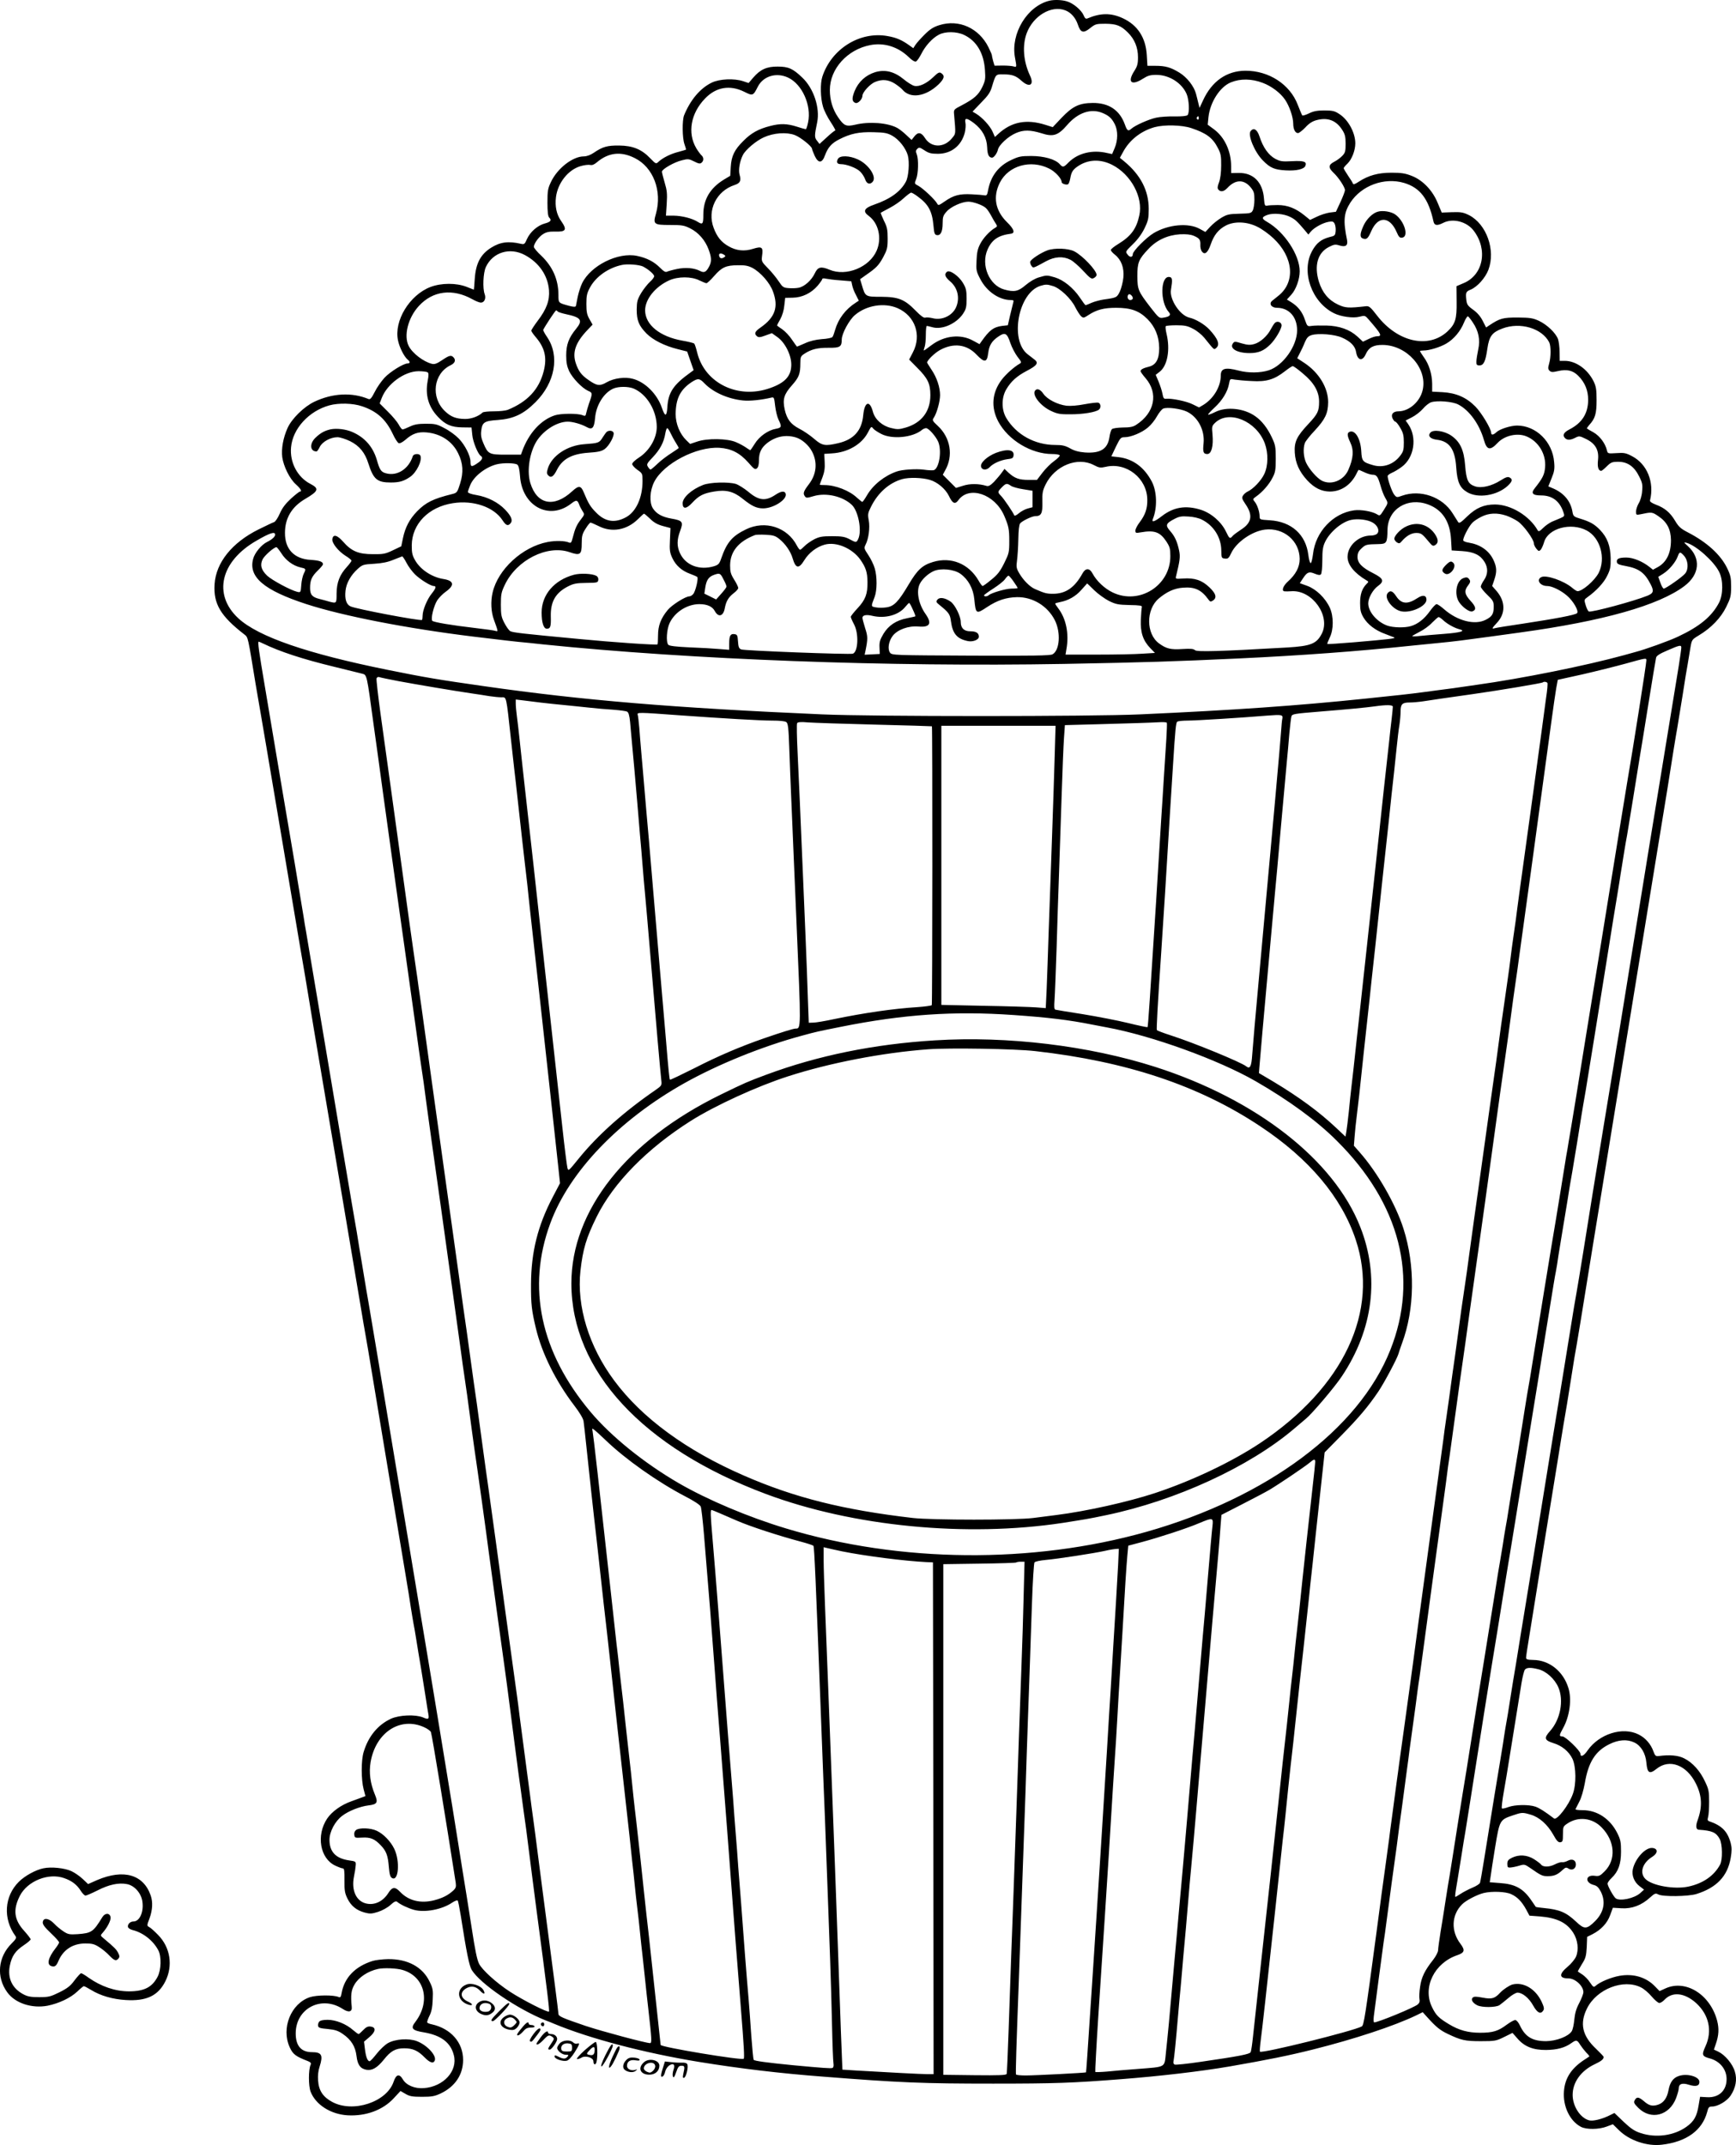 <?xml version="1.0" encoding="UTF-8"?>
<svg xmlns="http://www.w3.org/2000/svg" version="1.0" viewBox="0 0 1341.965 1657.611" preserveAspectRatio="xMidYMid meet">
  <g transform="translate(-255.311,1794.857) scale(0.1,-0.1)" fill="#000000" stroke="none">
    <path d="M10665 17943 c-172 -42 -300 -254 -266 -438 14 -77 14 -77 -10 -70 -12 4 -50 7 -85 7 l-63 -1 -11 37 c-5 20 -10 41 -10 46 0 4 -12 31 -26 60 -74 148 -229 218 -380 170 -45 -14 -72 -31 -115 -74 -30 -30 -62 -66 -70 -79 l-16 -25 -29 21 c-60 43 -102 61 -171 73 -213 38 -433 -99 -503 -314 -17 -52 -15 -165 5 -231 8 -30 35 -83 59 -119 24 -36 40 -66 36 -66 -5 0 -34 -23 -65 -52 l-57 -52 -19 25 c-21 25 -20 41 1 142 23 112 -27 262 -114 345 -74 71 -108 86 -191 86 -84 1 -135 -22 -189 -85 l-36 -42 -42 14 c-69 23 -184 18 -243 -11 -89 -43 -165 -133 -214 -253 -15 -39 -14 -174 3 -222 8 -22 13 -41 12 -43 -2 -1 -28 -9 -58 -17 -60 -15 -120 -45 -154 -76 -20 -19 -21 -18 -65 27 -66 69 -135 97 -239 98 -92 1 -128 -9 -197 -56 -26 -18 -55 -28 -77 -28 -86 0 -205 -93 -254 -198 -24 -50 -27 -69 -27 -159 0 -68 4 -106 13 -115 21 -21 13 -34 -32 -46 -57 -15 -114 -65 -139 -120 -17 -40 -22 -43 -45 -38 -98 23 -162 15 -233 -30 -81 -51 -118 -121 -126 -241 -3 -46 -6 -83 -7 -83 -1 0 -26 10 -56 22 -80 31 -194 31 -279 -1 -162 -62 -284 -262 -251 -414 11 -53 47 -124 74 -147 21 -16 20 -30 0 -30 -32 0 -135 -64 -178 -110 -24 -26 -59 -75 -76 -110 -25 -49 -35 -60 -48 -55 -127 53 -278 46 -419 -21 -80 -38 -174 -130 -207 -203 -34 -76 -49 -160 -41 -225 10 -71 57 -167 105 -210 38 -34 50 -56 32 -56 -5 0 -36 -24 -69 -54 -42 -39 -68 -72 -87 -116 -15 -34 -35 -64 -44 -66 -10 -3 -64 -29 -121 -57 -205 -102 -328 -256 -339 -422 -10 -153 46 -247 231 -390 28 -22 26 -13 86 -382 6 -32 24 -139 41 -238 17 -99 65 -380 106 -625 41 -245 107 -632 145 -860 38 -228 79 -467 90 -530 10 -63 28 -169 39 -235 10 -66 40 -241 65 -390 25 -148 80 -470 121 -715 41 -245 104 -618 140 -830 36 -212 69 -410 74 -440 5 -30 18 -109 30 -175 12 -66 25 -145 30 -175 8 -54 206 -1238 274 -1645 20 -115 40 -244 46 -285 7 -41 15 -95 20 -120 5 -25 14 -76 20 -115 11 -70 22 -136 40 -242 5 -32 19 -116 30 -188 11 -71 22 -142 25 -156 6 -36 -1 -40 -42 -22 -60 24 -182 19 -247 -10 -102 -47 -176 -137 -212 -258 -20 -65 -19 -216 0 -287 l14 -53 -26 -10 c-15 -6 -52 -19 -82 -30 -78 -27 -152 -80 -188 -134 -86 -129 -55 -308 62 -363 25 -12 52 -22 60 -22 10 0 13 -20 12 -92 -1 -79 3 -100 23 -141 28 -57 70 -91 133 -108 41 -11 55 -10 103 5 32 10 74 33 96 53 28 26 43 33 52 25 26 -22 84 -49 130 -62 84 -23 217 2 296 56 20 13 38 20 42 16 4 -4 14 -56 24 -117 45 -288 65 -387 85 -420 66 -107 351 -301 570 -389 25 -9 54 -21 65 -26 279 -116 699 -226 1120 -295 320 -52 631 -89 960 -114 598 -47 772 -54 1315 -54 477 0 614 5 985 34 301 23 624 61 845 99 288 50 457 84 644 131 319 80 625 181 796 263 l51 25 37 -41 c66 -73 96 -98 157 -127 103 -49 133 -56 255 -56 110 0 119 2 180 32 l65 32 38 -43 c54 -63 122 -90 222 -89 84 1 145 17 195 53 38 27 45 26 69 -14 12 -18 33 -45 47 -60 15 -14 25 -28 23 -29 -2 -2 -22 -15 -45 -30 -95 -64 -143 -138 -151 -237 -10 -117 45 -232 131 -277 42 -22 139 -21 199 2 l48 18 47 -46 c81 -80 218 -126 332 -112 190 22 312 111 350 253 9 36 14 42 38 42 44 0 114 41 143 84 40 61 52 124 33 186 -17 59 -76 129 -128 154 l-34 16 14 41 c24 68 27 120 11 182 -53 202 -242 321 -399 250 l-46 -21 -34 35 c-69 73 -169 102 -276 83 -67 -12 -152 -48 -184 -77 -15 -13 -19 -11 -44 26 -14 23 -42 50 -60 62 -19 11 -34 22 -34 24 0 2 15 27 32 56 29 45 33 63 37 131 l3 79 40 20 c67 34 116 86 138 148 l21 57 67 -4 c80 -5 155 23 220 83 37 33 43 35 64 24 34 -19 231 -16 294 3 157 49 242 138 266 280 9 53 9 78 0 113 -24 91 -69 136 -165 169 -14 4 -16 11 -10 33 5 16 8 69 8 118 0 80 -3 97 -32 157 -38 82 -96 146 -160 178 -46 24 -114 30 -201 18 -19 -2 -26 4 -37 35 -20 57 -61 105 -115 132 -123 62 -305 5 -395 -124 -28 -42 -55 -54 -55 -25 0 23 -115 134 -139 134 -27 0 -26 8 5 64 51 91 69 224 41 311 -40 129 -148 215 -272 216 -44 1 -55 4 -55 18 0 9 11 84 25 166 13 83 38 233 54 335 27 172 59 368 162 1000 21 135 44 271 49 303 23 135 31 179 50 302 33 211 41 257 51 310 8 45 31 183 128 785 59 364 112 689 151 925 106 650 143 872 165 1010 51 313 98 602 156 955 95 580 127 776 148 915 12 72 25 155 31 185 5 30 23 141 40 245 16 105 34 215 40 245 5 30 14 85 20 121 11 65 12 65 66 98 94 56 170 135 211 219 34 69 38 84 38 157 0 70 -4 89 -32 146 -51 103 -156 198 -303 274 -54 28 -70 42 -98 89 -38 64 -81 100 -149 125 -31 12 -47 23 -45 32 35 141 -22 281 -138 342 -49 26 -63 28 -122 24 -65 -4 -67 -4 -73 22 -13 54 -55 110 -103 138 -26 14 -49 28 -51 30 -3 2 5 13 16 26 47 51 58 87 58 192 0 85 -4 107 -23 147 -47 94 -137 158 -223 158 l-39 0 -1 68 c0 37 -6 82 -12 100 -18 48 -84 111 -147 141 -48 22 -69 25 -165 26 -114 0 -137 -6 -217 -59 l-27 -18 -26 51 c-17 34 -42 63 -74 86 -43 31 -49 41 -53 78 -6 55 -3 63 35 78 51 22 112 90 136 153 57 152 -15 353 -150 422 -45 22 -62 25 -131 23 l-80 -3 -31 74 c-40 98 -116 177 -202 210 -48 19 -79 24 -155 24 -104 0 -179 -21 -254 -70 -27 -18 -41 -23 -44 -15 -2 7 -19 35 -38 62 -19 28 -34 54 -34 58 0 4 13 20 30 36 33 32 60 101 60 156 0 81 -54 182 -123 226 -36 24 -52 28 -117 28 -57 0 -85 -6 -119 -23 -25 -12 -48 -19 -51 -15 -4 5 -19 41 -35 82 -60 158 -224 264 -405 263 -145 -1 -259 -81 -327 -229 l-27 -58 -9 35 c-4 19 -13 51 -18 72 -15 59 -70 130 -130 166 -67 41 -108 52 -185 52 l-61 0 -5 83 c-8 135 -71 232 -186 285 -91 42 -172 41 -273 -2 -12 -5 -20 1 -29 24 -17 40 -80 94 -129 108 -38 12 -99 14 -136 5z m122 -74 c44 -16 81 -58 98 -110 21 -64 43 -70 96 -27 39 31 46 33 118 33 85 -1 119 -14 174 -69 51 -51 77 -115 77 -189 0 -53 -5 -71 -31 -111 -52 -83 -19 -111 67 -57 39 25 58 31 106 31 99 0 197 -62 234 -148 19 -44 24 -146 7 -163 -7 -7 -43 -11 -100 -10 -48 1 -113 -3 -143 -10 -56 -12 -162 -59 -191 -85 -25 -22 -33 -17 -51 34 -40 110 -124 166 -248 165 -104 -1 -155 -25 -241 -115 l-68 -72 -57 18 c-146 46 -262 24 -365 -71 l-25 -23 -18 41 c-20 45 -79 109 -126 138 l-29 17 67 70 c56 57 71 79 85 129 27 89 28 90 83 89 71 0 100 -10 144 -50 62 -56 100 -32 65 41 -51 109 -61 232 -25 328 50 133 190 217 297 176z m-782 -190 c97 -46 153 -140 162 -271 5 -70 3 -82 -21 -133 -30 -61 -63 -90 -158 -140 -60 -31 -63 -34 -60 -66 14 -164 15 -151 -17 -190 -61 -74 -159 -73 -207 2 -29 46 -54 50 -83 13 l-21 -27 -44 41 c-23 22 -54 45 -67 52 -73 40 -217 51 -324 25 -71 -16 -87 -10 -133 57 -42 61 -64 133 -64 211 0 163 135 313 312 347 108 21 215 -13 297 -92 25 -25 47 -38 56 -35 9 3 27 30 42 59 31 62 85 122 135 148 49 27 138 26 195 -1z m-1360 -330 c109 -51 182 -214 155 -345 -6 -30 -14 -54 -18 -54 -4 0 -36 9 -70 20 -76 24 -128 25 -205 5 -91 -23 -148 -55 -207 -115 -70 -69 -93 -117 -98 -202 l-4 -68 -50 -30 c-107 -66 -158 -154 -158 -270 0 -73 -5 -80 -43 -56 -42 27 -122 47 -184 48 l-62 0 6 93 c5 77 2 103 -16 163 -11 38 -21 76 -21 84 0 19 95 74 155 88 46 12 54 11 94 -9 33 -17 46 -20 57 -10 19 15 18 43 -2 59 -8 8 -26 32 -39 54 -69 118 -42 269 68 383 85 89 192 107 302 53 68 -34 70 -33 107 40 42 81 143 111 233 69z m3670 -41 c67 -25 137 -78 172 -130 34 -50 63 -135 63 -185 0 -42 15 -73 37 -73 8 0 34 20 57 44 28 31 55 48 86 56 86 23 151 -1 198 -74 22 -34 27 -53 27 -108 0 -57 -3 -70 -25 -93 -14 -15 -42 -36 -62 -46 -47 -24 -48 -46 -7 -85 39 -36 89 -112 89 -135 0 -9 -16 -51 -35 -92 l-35 -75 -48 -6 c-26 -4 -71 -18 -99 -32 l-53 -25 -43 35 c-68 55 -131 80 -207 80 -36 0 -73 -2 -83 -5 -16 -3 -19 4 -23 55 -10 127 -82 200 -196 198 l-58 -1 0 52 c0 117 -50 224 -131 285 l-50 37 6 60 c13 115 89 233 173 267 73 30 161 29 247 -4z m-1238 -233 c48 -20 71 -41 94 -87 25 -49 24 -124 -1 -183 l-20 -47 -38 8 c-114 27 -225 0 -297 -71 -40 -41 -46 -42 -70 -15 -34 38 -122 63 -221 63 -81 0 -97 -4 -156 -32 -98 -46 -157 -125 -177 -234 -6 -34 -11 -41 -27 -38 -10 2 -55 6 -99 8 -94 5 -140 -7 -209 -55 -46 -32 -50 -33 -59 -16 -16 30 -109 117 -144 136 -32 17 -32 17 -18 52 17 41 20 152 5 192 -9 21 -8 31 4 42 13 14 20 12 55 -11 33 -22 52 -27 104 -27 103 0 182 62 208 163 6 26 9 61 5 77 -8 40 10 39 66 -3 65 -50 99 -112 102 -186 2 -58 13 -80 38 -81 14 0 39 34 45 61 7 37 80 104 139 129 59 26 112 25 197 -1 92 -30 129 -18 200 64 83 96 184 130 274 92z m743 -41 c0 -8 -5 -12 -10 -9 -6 4 -8 11 -5 16 9 14 15 11 15 -7z m-59 -75 c117 -39 166 -75 206 -153 23 -43 27 -64 26 -136 0 -55 -6 -101 -16 -129 -13 -33 -14 -47 -6 -57 17 -21 43 -17 70 12 61 66 127 68 179 6 26 -32 30 -44 30 -97 0 -33 -6 -70 -13 -83 -11 -21 -19 -23 -102 -25 -80 -2 -96 -5 -140 -31 -27 -16 -67 -48 -87 -70 l-37 -40 -42 23 c-88 50 -246 35 -358 -32 -57 -34 -161 -139 -161 -162 0 -26 -23 -28 -40 -4 -18 23 -18 23 39 79 37 35 70 80 91 123 29 60 33 77 33 151 0 142 -63 263 -190 368 l-33 27 23 42 c50 95 139 165 246 195 75 20 208 17 282 -7z m-2311 -59 c53 -30 105 -96 121 -153 14 -53 6 -163 -15 -202 -41 -77 -121 -135 -246 -178 -78 -27 -90 -52 -40 -88 75 -56 101 -172 60 -267 -56 -129 -235 -202 -364 -148 -67 28 -91 22 -114 -27 -25 -54 -81 -104 -125 -112 -18 -4 -53 -5 -77 -3 -41 3 -47 7 -77 52 -18 27 -55 73 -83 101 -50 51 -51 54 -46 96 10 68 -1 76 -69 55 -68 -22 -131 -15 -191 20 -56 32 -88 72 -114 141 -52 137 21 286 162 332 43 14 52 33 38 80 -10 36 1 103 26 152 20 40 101 109 161 136 76 35 176 42 240 18 45 -17 133 -88 133 -106 0 -5 10 -30 21 -55 28 -59 57 -58 79 3 23 63 52 95 111 125 86 44 152 58 264 55 85 -2 107 -6 145 -27z m-1990 -173 c143 -71 213 -254 164 -429 -24 -83 -17 -88 110 -88 90 0 108 -3 154 -26 64 -32 115 -90 142 -161 24 -64 25 -94 6 -132 -24 -46 -39 -53 -72 -36 -45 23 -110 29 -177 15 -34 -7 -69 -17 -78 -21 -11 -6 -26 3 -53 30 -46 47 -102 76 -178 92 -147 31 -358 -74 -425 -211 -12 -25 -27 -72 -34 -105 -6 -33 -13 -65 -14 -71 -3 -8 -17 -8 -52 1 -84 23 -83 21 -83 84 0 118 -44 218 -131 302 -33 30 -59 62 -59 70 0 25 39 79 72 99 24 15 48 20 89 19 89 -3 98 13 49 83 -35 50 -48 113 -39 184 14 109 94 210 188 238 29 9 64 13 76 10 15 -4 32 3 53 21 89 75 185 86 292 32z m3690 -52 c146 -74 242 -252 210 -392 -22 -103 -65 -160 -161 -219 -32 -19 -59 -41 -59 -47 0 -7 14 -23 32 -37 49 -39 72 -101 65 -176 -3 -34 -16 -83 -27 -108 -23 -47 -25 -48 -125 -62 -27 -4 -69 -15 -93 -25 -24 -11 -45 -19 -47 -19 -3 0 -23 27 -45 60 -51 75 -126 135 -192 155 -63 18 -63 18 -124 0 -29 -8 -71 -33 -103 -60 -57 -49 -88 -55 -164 -34 -117 32 -183 189 -130 309 34 77 83 110 183 123 32 5 20 38 -33 89 -90 89 -110 195 -55 305 66 131 237 181 381 109 47 -23 97 -77 97 -105 0 -12 37 -24 50 -16 5 3 12 22 16 43 9 51 19 67 55 93 80 56 175 61 269 14z m2257 -140 c123 -37 189 -122 227 -297 7 -33 28 -36 77 -11 74 37 181 9 234 -61 112 -147 74 -343 -79 -406 l-54 -23 1 -121 c2 -133 -10 -171 -70 -228 -147 -137 -386 -84 -545 122 -50 65 -62 75 -86 72 -133 -15 -159 -14 -216 13 -74 35 -121 92 -148 178 -37 124 -9 222 76 266 41 21 51 23 83 13 48 -15 67 -1 59 42 -31 149 -25 209 25 288 86 133 263 198 416 153z m-3761 -104 c84 -61 113 -114 123 -226 5 -58 9 -70 25 -73 30 -6 46 26 46 90 0 50 4 62 31 92 32 37 118 76 168 76 37 0 110 -26 134 -48 11 -9 30 -37 43 -62 13 -25 30 -53 37 -63 10 -15 9 -20 -7 -29 -41 -23 -93 -79 -116 -125 -19 -36 -26 -68 -28 -128 -4 -75 -2 -84 30 -145 49 -94 145 -160 234 -160 23 0 25 -3 19 -22 -3 -13 -14 -57 -24 -98 l-17 -75 -45 -5 c-66 -9 -97 -32 -159 -120 l-15 -21 -48 26 c-97 55 -225 41 -325 -35 -29 -22 -54 -40 -57 -40 -2 0 0 12 5 26 6 14 10 57 10 95 0 38 3 69 8 69 4 0 23 -5 42 -10 75 -22 184 26 237 103 24 37 28 51 28 117 0 64 -4 82 -28 122 -32 54 -103 104 -124 86 -22 -18 -15 -40 25 -74 58 -49 76 -127 47 -197 -28 -68 -111 -107 -184 -87 -21 5 -46 7 -55 4 -11 -4 -34 12 -74 53 -86 88 -132 107 -266 108 -123 0 -124 0 -150 89 l-14 47 45 32 c81 56 99 75 134 139 30 57 34 71 34 143 0 68 -4 89 -29 138 -15 32 -26 60 -25 61 2 2 33 18 68 37 35 18 85 52 110 76 25 23 51 42 57 43 6 0 29 -13 50 -29z m2881 -159 c39 -20 51 -31 111 -101 l29 -35 19 23 c26 31 92 67 136 75 31 6 39 3 48 -14 6 -11 10 -37 8 -57 -3 -34 -6 -37 -49 -47 -63 -17 -100 -46 -133 -107 -87 -159 -4 -395 169 -481 54 -27 149 -40 197 -27 43 11 43 11 76 -27 94 -109 102 -124 58 -124 -11 0 -39 -9 -63 -21 l-44 -21 -43 40 c-59 54 -141 83 -241 85 -44 1 -95 0 -113 -3 -32 -5 -34 -3 -51 46 -20 61 -53 103 -103 135 l-37 23 34 37 c37 41 65 120 65 181 0 126 -118 305 -252 382 -44 25 -44 37 3 54 45 16 127 9 176 -16z m-254 -76 c32 -15 88 -55 123 -88 155 -145 173 -336 42 -443 -18 -14 -41 -33 -51 -41 -27 -22 -6 -54 37 -54 93 0 156 -70 156 -174 0 -121 -108 -273 -219 -309 -66 -21 -158 -22 -234 -2 -103 27 -137 17 -137 -38 0 -85 -54 -177 -134 -227 l-34 -20 -49 24 c-47 24 -165 48 -207 43 -16 -2 -21 6 -27 40 -4 22 -18 64 -30 93 l-22 52 31 24 c60 47 82 170 53 292 -7 29 -10 56 -6 60 4 4 41 7 83 7 64 0 86 -5 129 -28 28 -14 66 -45 85 -68 81 -100 74 -94 92 -80 32 26 15 71 -53 144 -37 39 -103 79 -154 91 -73 17 -155 142 -142 215 13 79 11 96 -12 99 -70 10 -74 -194 -5 -271 20 -22 7 -36 -40 -43 -34 -6 -36 -4 -101 79 -96 125 -101 137 -102 242 0 105 10 130 87 211 63 67 147 106 243 112 49 2 81 -1 107 -12 44 -19 52 -31 50 -71 -1 -17 4 -40 12 -50 22 -29 46 -10 68 54 24 71 59 116 116 146 66 35 163 32 245 -9z m-5663 -218 c110 -59 178 -158 187 -272 6 -79 -19 -147 -87 -236 -27 -36 -49 -70 -50 -76 0 -6 15 -28 34 -50 71 -83 89 -159 62 -264 -36 -141 -126 -237 -279 -299 -15 -6 -63 -11 -105 -11 -43 0 -82 -4 -88 -9 -31 -30 -89 -51 -137 -50 -68 1 -108 16 -153 59 -114 107 -91 293 44 357 33 16 41 40 20 61 -18 18 -32 15 -88 -23 -40 -27 -58 -33 -78 -28 -65 16 -150 81 -179 137 -41 79 -6 219 78 310 108 118 261 137 414 52 25 -14 54 -26 65 -26 27 0 42 32 30 65 -17 44 -12 165 9 210 53 114 185 155 301 93z m1540 2 c13 -9 13 -11 0 -20 -19 -13 -34 -8 -38 13 -4 19 15 22 38 7z m-626 -91 c42 -22 86 -60 86 -75 0 -8 -15 -28 -32 -43 -18 -16 -49 -55 -68 -86 -30 -51 -34 -66 -35 -129 0 -84 17 -125 76 -185 50 -50 139 -95 239 -120 l75 -19 25 -72 25 -72 -23 -17 c-133 -95 -173 -154 -180 -268 -5 -76 -18 -78 -43 -4 -36 104 -128 197 -223 222 -61 17 -148 5 -202 -26 -53 -31 -76 -29 -140 16 -56 38 -79 69 -100 131 -28 85 -1 160 89 255 l41 43 -24 42 c-20 35 -24 57 -24 118 0 64 4 83 29 129 45 82 141 150 245 172 43 10 135 2 164 -12z m846 -11 c63 -34 134 -115 158 -181 45 -120 17 -201 -95 -279 -45 -31 -52 -48 -28 -68 12 -10 25 -9 65 6 l50 18 42 -30 c59 -41 108 -138 108 -213 0 -88 -48 -141 -166 -182 -246 -87 -502 38 -561 273 -8 34 -19 67 -23 71 -4 5 -45 15 -91 23 -175 31 -288 122 -289 234 0 86 78 183 186 232 69 31 172 31 233 0 25 -12 50 -22 55 -22 6 0 33 25 59 55 60 69 92 83 184 84 55 1 80 -4 113 -21z m680 -96 l84 -7 7 -32 c3 -17 16 -51 29 -74 l22 -44 -23 -15 c-80 -51 -136 -126 -160 -210 -7 -25 -16 -50 -21 -56 -5 -6 -41 -14 -81 -16 -48 -4 -92 -14 -131 -32 -32 -14 -60 -26 -62 -26 -1 0 -19 24 -39 54 -19 29 -53 65 -75 80 -22 14 -40 28 -40 30 0 2 11 24 25 48 15 27 28 70 31 105 l7 60 57 1 c74 1 144 35 194 93 20 24 36 47 36 52 0 5 12 6 28 2 15 -3 65 -10 112 -13z m1643 -44 c54 -16 140 -97 172 -163 15 -29 35 -61 45 -70 17 -15 21 -15 57 9 63 41 118 56 214 56 114 0 178 -23 242 -87 59 -59 90 -134 91 -224 0 -86 -24 -130 -79 -144 -45 -11 -65 -22 -65 -35 0 -5 17 -29 38 -53 102 -118 71 -270 -73 -362 -22 -15 -49 -20 -103 -20 -40 -1 -77 -6 -84 -13 -6 -6 -15 -34 -19 -63 -14 -91 -70 -125 -189 -117 -48 4 -82 13 -115 32 -38 21 -61 26 -114 26 -159 0 -303 80 -380 210 -37 64 -37 156 1 220 36 61 81 102 157 142 81 42 95 62 61 88 -14 11 -38 29 -53 41 -141 109 -72 477 100 529 40 12 51 12 96 -2z m617 -94 c0 -8 -9 -14 -20 -14 -19 0 -28 28 -13 43 9 9 33 -12 33 -29z m-1818 -77 c136 -60 187 -210 118 -341 l-29 -56 62 -63 c82 -82 102 -123 102 -212 0 -126 -68 -215 -192 -251 -49 -14 -64 -15 -111 -3 -69 16 -125 66 -141 125 -25 94 -65 79 -75 -26 -11 -119 -73 -188 -193 -216 -102 -24 -125 -20 -187 34 -30 26 -81 61 -113 77 -67 35 -97 73 -114 149 -17 79 -6 117 55 186 56 63 66 89 66 174 0 46 3 53 33 72 52 34 102 46 187 45 87 -1 100 8 100 64 0 45 57 151 102 189 89 76 227 98 330 53z m-2628 -25 c3 -5 31 -14 63 -21 119 -25 134 -47 79 -114 -56 -68 -76 -121 -76 -205 0 -54 6 -84 22 -120 26 -55 100 -132 146 -153 36 -15 37 -19 8 -99 -8 -25 -18 -57 -21 -72 -5 -25 -7 -27 -32 -17 -37 14 -166 13 -211 -2 -107 -35 -200 -136 -251 -274 l-11 -30 -114 0 c-132 0 -140 4 -176 88 -16 36 -21 63 -17 94 7 68 23 79 128 86 122 9 199 45 292 138 151 151 188 356 90 502 -19 27 -32 53 -31 56 12 26 94 151 100 151 4 0 9 -4 12 -8z m7074 -85 c45 -66 59 -134 42 -210 -7 -34 -14 -75 -14 -92 -1 -25 3 -30 24 -30 32 0 47 30 61 131 14 94 36 124 116 154 138 52 306 2 362 -107 14 -28 14 -115 -1 -165 -9 -32 -9 -41 3 -54 13 -12 23 -13 66 -3 69 16 115 5 156 -36 52 -52 77 -113 77 -187 -1 -105 -47 -177 -143 -227 -47 -24 -58 -46 -35 -69 16 -16 43 -15 79 4 29 15 34 14 83 -10 72 -35 101 -86 92 -163 -6 -53 3 -83 25 -83 5 0 24 16 43 35 32 31 41 35 89 35 72 0 124 -37 162 -115 24 -47 27 -64 22 -113 -2 -33 -14 -73 -26 -92 -11 -19 -21 -48 -21 -64 0 -27 2 -28 33 -22 90 19 91 19 142 -16 65 -44 94 -101 95 -184 0 -101 -35 -172 -104 -209 l-35 -19 -28 22 c-53 42 -125 72 -178 72 -58 0 -78 -10 -73 -36 2 -14 19 -21 71 -30 100 -19 144 -51 190 -141 27 -52 22 -69 -25 -88 -106 -43 -431 -130 -453 -122 -6 3 -17 24 -24 48 -13 43 -13 44 15 64 66 47 126 111 151 164 24 48 28 68 27 136 -2 95 -26 160 -82 218 -43 45 -77 64 -152 87 -50 15 -55 19 -61 51 -13 82 -63 144 -145 181 l-42 18 25 62 c21 51 25 73 20 125 -12 158 -140 283 -287 283 -48 0 -134 -27 -159 -51 -24 -23 -41 -24 -41 -5 0 31 -74 154 -122 203 -70 71 -149 105 -254 111 l-80 4 0 62 c-1 73 -24 150 -65 205 -16 23 -29 43 -29 46 0 3 12 5 28 5 44 0 129 26 176 54 58 34 109 95 136 162 12 29 26 51 31 48 5 -3 22 -24 37 -47z m-3575 -158 c12 -36 38 -84 56 -108 30 -38 32 -44 18 -52 -44 -25 -106 -80 -140 -124 -76 -100 -85 -214 -27 -324 77 -144 255 -251 417 -251 28 0 55 -4 58 -10 3 -5 -16 -25 -44 -45 -27 -19 -67 -60 -90 -90 l-42 -55 -64 0 c-74 0 -107 12 -154 54 l-33 31 -22 -30 c-11 -16 -38 -47 -58 -69 -30 -30 -43 -37 -60 -32 -60 18 -128 18 -180 1 l-55 -17 -51 51 -51 51 18 33 c65 113 42 253 -56 344 -44 41 -45 44 -30 66 22 34 47 124 47 172 0 60 -25 136 -65 195 -19 29 -35 54 -35 57 0 17 58 74 100 97 105 57 206 44 282 -36 61 -64 81 -62 90 11 7 60 28 95 79 129 51 35 67 27 92 -49z m2563 41 c67 -29 103 -66 110 -112 11 -66 49 -74 75 -16 23 52 60 72 131 71 187 -2 346 -181 309 -347 -20 -91 -104 -165 -187 -166 -42 0 -61 -23 -46 -55 7 -14 16 -25 21 -25 6 0 23 -21 38 -47 23 -39 28 -60 28 -114 0 -56 -4 -71 -28 -102 -51 -68 -133 -96 -210 -73 -80 23 -87 31 -91 107 -5 93 -44 163 -86 152 -25 -7 -25 -28 0 -81 30 -62 26 -124 -15 -217 -36 -80 -131 -118 -204 -81 -38 20 -99 90 -122 140 -20 45 -24 110 -9 151 5 14 39 57 75 95 82 88 104 134 105 220 0 112 -71 229 -184 304 l-55 36 19 38 c11 20 29 58 39 84 16 37 27 49 53 57 52 16 178 6 234 -19z m-301 -278 c86 -71 125 -140 125 -217 0 -74 -10 -95 -84 -174 -89 -95 -109 -137 -104 -220 5 -82 35 -147 96 -214 56 -60 110 -86 175 -87 86 0 160 49 204 134 8 17 16 32 18 33 1 2 20 -6 43 -17 22 -11 52 -20 65 -20 32 0 41 -13 62 -85 9 -33 25 -75 36 -93 24 -42 24 -39 -11 -95 -28 -45 -31 -47 -52 -33 -38 23 -124 38 -177 31 -163 -22 -299 -166 -318 -338 -5 -37 -12 -69 -18 -70 -5 -1 -14 27 -18 62 -19 159 -131 259 -298 269 -78 5 -79 5 -79 32 0 35 -19 90 -39 113 -15 18 -14 20 14 40 48 34 99 92 125 144 22 41 25 62 25 148 0 91 -3 106 -31 165 -33 70 -77 127 -126 161 -87 63 -224 77 -310 34 -28 -14 -53 -23 -56 -21 -2 3 20 27 50 55 59 54 102 124 112 185 7 38 8 38 44 31 20 -3 80 -9 132 -11 113 -7 174 12 255 75 28 22 55 40 61 40 6 1 42 -25 79 -57z m-6767 10 c9 -6 10 -21 1 -68 -20 -108 6 -200 80 -277 56 -60 104 -80 187 -81 l72 -1 6 -58 c5 -54 44 -148 66 -162 20 -12 10 -33 -29 -58 -43 -29 -51 -27 -51 14 0 45 -43 130 -91 179 -24 25 -73 61 -109 79 -59 32 -73 35 -145 35 -62 0 -90 -6 -124 -22 -25 -12 -50 -22 -56 -22 -6 0 -19 17 -30 38 -11 20 -48 65 -84 100 l-63 63 16 42 c42 109 176 207 285 207 31 0 62 -4 69 -8z m2142 -87 c67 -69 181 -119 295 -131 54 -6 144 4 221 22 20 5 22 0 29 -63 4 -37 16 -86 26 -107 27 -55 24 -63 -20 -71 -59 -10 -128 -58 -163 -115 -17 -28 -33 -50 -35 -50 -3 0 -17 9 -33 20 -15 11 -50 30 -76 41 -66 30 -224 32 -302 5 l-54 -18 -29 28 c-51 49 -83 128 -83 203 1 119 36 189 124 247 48 31 61 30 100 -11z m-549 -39 c102 -43 179 -170 179 -297 0 -87 -57 -184 -137 -236 -31 -20 -53 -41 -53 -51 1 -9 19 -29 40 -44 39 -27 40 -29 40 -87 0 -127 -49 -235 -125 -278 -88 -49 -164 -38 -235 36 -44 44 -59 70 -94 154 -22 54 -39 56 -90 9 -140 -129 -272 -103 -323 63 -26 84 -11 211 36 303 48 94 163 172 253 172 38 0 103 -18 145 -41 44 -25 59 -9 66 68 8 101 68 197 142 229 40 17 114 17 156 0z m6374 -123 c86 -44 164 -152 199 -274 22 -79 48 -85 106 -23 53 57 153 80 224 50 93 -39 152 -138 143 -239 -5 -57 -19 -84 -78 -159 -34 -41 -20 -58 48 -58 84 0 142 -43 171 -128 11 -31 10 -33 -21 -47 -18 -7 -48 -20 -67 -28 -19 -9 -50 -30 -68 -48 -27 -27 -35 -30 -42 -19 -63 112 -208 200 -330 200 -86 0 -146 -26 -214 -91 -50 -49 -63 -57 -71 -45 -5 8 -25 39 -43 68 -79 127 -249 186 -390 136 -41 -15 -43 -15 -62 9 -17 22 -50 115 -50 143 0 6 15 17 33 25 17 7 51 27 75 45 98 71 122 229 50 332 l-19 27 49 25 c28 14 66 44 85 66 19 23 48 45 63 50 48 15 164 6 209 -17z m-8473 -14 c114 -38 184 -101 237 -213 17 -37 38 -69 46 -72 9 -4 31 8 52 26 54 48 98 63 164 57 110 -10 199 -69 244 -162 38 -77 42 -146 15 -233 -22 -70 -24 -72 -64 -82 -145 -36 -201 -64 -268 -132 -59 -61 -92 -123 -110 -208 l-13 -63 -65 -31 c-58 -28 -75 -31 -155 -30 -111 0 -165 23 -229 96 -47 53 -78 61 -84 20 -4 -30 46 -93 103 -129 25 -15 45 -32 45 -37 0 -5 -16 -27 -36 -49 -56 -61 -78 -120 -79 -204 0 -78 0 -78 -55 -64 -19 6 -54 15 -77 21 -57 14 -73 33 -73 85 0 60 13 89 60 135 22 21 40 43 40 48 0 20 -28 30 -95 34 -128 7 -200 83 -199 209 0 114 53 202 158 263 102 60 108 79 39 115 -100 51 -161 166 -150 283 13 144 137 280 296 324 73 20 183 17 253 -7z m6375 -41 c86 -41 140 -143 130 -245 -7 -67 -2 -83 29 -83 32 0 48 62 40 150 -6 63 -5 67 21 92 107 101 318 13 383 -159 28 -76 27 -173 -4 -238 -23 -50 -87 -117 -130 -136 -12 -6 -28 -19 -34 -30 -11 -17 -8 -26 18 -65 60 -86 50 -145 -33 -198 -29 -19 -59 -41 -66 -50 -20 -24 -25 -20 -51 35 -36 75 -115 144 -197 169 -114 35 -207 20 -296 -48 -58 -45 -84 -54 -72 -24 35 86 32 210 -7 287 -59 113 -147 178 -259 191 l-55 6 35 74 c34 69 38 74 68 74 49 0 135 36 181 76 23 19 54 58 69 86 15 27 37 54 48 59 30 13 132 0 182 -23z m-2423 -132 c6 -8 33 -26 60 -40 85 -45 246 -29 317 31 8 7 23 13 31 13 20 0 76 -64 94 -106 29 -70 7 -206 -35 -219 -9 -2 -43 -1 -76 4 -57 8 -169 1 -210 -14 -95 -33 -183 -103 -230 -184 -16 -28 -33 -51 -36 -51 -3 0 -22 15 -42 33 -57 54 -166 97 -249 97 -21 0 -38 1 -38 3 0 1 9 27 21 57 15 40 20 72 17 118 l-3 63 60 4 c121 7 228 69 276 159 27 51 27 52 43 32z m-1568 -33 c10 -21 28 -55 41 -75 13 -21 23 -39 23 -41 0 -2 -26 -20 -57 -40 -32 -20 -80 -56 -106 -81 -26 -25 -51 -46 -55 -46 -4 0 -13 9 -20 21 -12 19 -9 26 38 75 55 58 85 115 96 182 4 23 10 42 15 42 4 0 16 -17 25 -37z m967 -34 c47 -13 102 -60 128 -111 43 -83 34 -174 -24 -250 -42 -55 -48 -72 -33 -93 11 -16 16 -16 70 0 96 28 222 -1 293 -67 51 -47 80 -199 51 -263 -14 -31 -17 -31 -70 -2 -35 18 -59 22 -133 22 -76 0 -98 -4 -138 -24 -26 -14 -60 -37 -75 -53 -15 -15 -30 -28 -34 -28 -4 0 -15 14 -24 31 -74 144 -246 199 -394 127 -107 -52 -148 -100 -191 -223 -15 -44 -22 -51 -56 -62 -113 -34 -221 7 -264 102 -24 53 -24 102 2 171 26 70 19 80 -68 95 -73 13 -116 37 -144 81 -27 45 -23 134 11 202 72 142 326 275 505 264 92 -6 157 -40 223 -114 43 -50 52 -56 66 -45 11 9 16 30 16 63 0 60 19 98 65 134 66 50 141 65 218 43z m2305 -214 c42 -22 52 -23 92 -14 161 38 321 -89 322 -255 1 -68 -16 -116 -58 -172 -19 -24 -34 -54 -34 -65 0 -20 3 -21 43 -14 103 18 147 3 195 -69 28 -43 32 -56 32 -116 0 -227 -240 -378 -445 -280 -63 30 -125 88 -157 148 -22 42 -53 42 -76 1 -61 -111 -130 -159 -229 -159 -49 0 -64 4 -138 36 -40 17 -90 67 -122 121 -23 39 -25 50 -18 101 4 31 9 105 10 164 1 68 6 112 14 122 17 20 92 56 117 56 46 0 57 21 55 108 -2 71 2 89 25 137 72 145 246 216 372 150z m-4456 3 c11 -9 17 -37 21 -89 16 -231 223 -344 393 -214 41 32 50 31 63 -2 5 -16 18 -40 27 -54 17 -26 16 -27 -13 -65 -32 -41 -45 -71 -63 -142 -9 -36 -14 -42 -28 -36 -32 14 -104 16 -166 4 -194 -37 -384 -211 -425 -391 -16 -68 -12 -149 10 -209 34 -94 34 -93 13 -87 -10 4 -80 13 -154 22 -190 22 -323 45 -335 56 -14 14 11 117 39 160 14 20 43 50 65 65 70 50 64 85 -18 98 -88 14 -176 71 -218 143 -23 40 -27 58 -27 118 2 165 130 296 318 325 158 25 316 -29 383 -131 27 -42 43 -48 63 -24 19 23 5 56 -43 106 -54 56 -134 97 -221 112 -39 6 -66 16 -66 23 0 7 9 32 19 56 29 68 120 138 206 159 50 12 140 10 157 -3z m3190 -118 c58 -17 120 -70 146 -123 28 -60 48 -69 74 -33 83 113 280 47 353 -119 35 -81 40 -105 40 -195 0 -91 -2 -98 -40 -175 -32 -64 -52 -89 -100 -127 -32 -27 -62 -48 -66 -48 -4 0 -19 19 -32 43 -76 130 -212 185 -351 143 -83 -25 -121 -60 -188 -173 -80 -135 -114 -170 -173 -178 -25 -4 -61 -4 -81 0 -39 7 -39 5 -10 80 20 52 20 158 1 222 -8 28 -31 75 -50 103 -32 48 -34 53 -21 79 24 46 35 131 25 188 -9 47 -7 57 17 105 54 109 140 185 241 214 53 15 156 12 215 -6z m625 -45 c12 -9 55 -21 95 -27 l73 -12 0 -63 0 -64 -37 -10 c-20 -5 -52 -22 -69 -37 -20 -17 -34 -22 -36 -15 -7 20 -79 127 -102 150 -27 28 -27 31 6 65 31 32 40 34 70 13z m3226 -145 c110 -41 169 -131 177 -270 l5 -85 80 -5 c92 -6 141 -30 174 -84 28 -45 27 -95 -4 -140 -14 -20 -25 -43 -25 -51 0 -8 23 -37 50 -63 45 -43 50 -53 50 -91 0 -56 -12 -77 -62 -102 -84 -43 -218 -9 -321 81 -25 22 -51 40 -59 40 -7 0 -31 -25 -52 -55 -43 -60 -94 -100 -147 -115 -47 -14 -137 -12 -182 4 -80 29 -147 107 -147 172 0 42 36 106 75 134 51 37 43 58 -35 98 -90 45 -124 81 -123 129 1 29 9 44 32 65 32 29 37 30 130 32 64 1 68 9 70 112 3 159 155 253 314 194z m-6016 -109 c29 -29 56 -45 99 -57 l60 -16 -4 -92 c-4 -79 -1 -98 18 -139 27 -58 73 -99 136 -122 27 -10 52 -21 57 -25 11 -9 -13 -111 -31 -132 -8 -10 -22 -18 -30 -18 -30 0 -135 -66 -167 -105 -53 -64 -75 -121 -75 -196 0 -36 -2 -68 -4 -70 -7 -7 -342 16 -611 42 -436 41 -506 49 -527 60 -10 5 -30 33 -45 62 -24 45 -28 64 -28 142 0 80 3 97 31 155 91 191 327 310 499 252 83 -29 95 -20 95 66 0 58 4 75 30 115 16 26 33 47 38 47 4 0 33 -12 63 -27 102 -52 218 -31 304 54 22 22 43 41 46 42 4 0 24 -17 46 -38z m6620 23 c26 -9 67 -29 90 -45 44 -30 123 -139 123 -169 0 -10 9 -28 19 -41 17 -21 21 -22 34 -9 7 8 19 34 26 58 30 108 207 156 330 91 105 -56 149 -215 92 -328 -31 -59 -125 -141 -163 -141 -6 0 -24 11 -40 25 -66 56 -205 104 -242 83 -39 -22 -7 -68 48 -68 36 0 106 -34 153 -75 48 -41 93 -119 77 -135 -14 -14 -169 -43 -419 -81 -110 -16 -208 -32 -217 -35 -26 -8 -22 0 17 42 67 71 66 164 -2 244 l-35 40 16 47 c22 65 20 101 -9 160 -35 69 -101 114 -187 128 -21 3 -40 10 -43 16 -8 12 39 105 68 136 11 13 43 34 71 48 59 30 123 32 193 9z m-2351 -32 c90 -46 147 -137 148 -237 1 -58 2 -60 28 -63 24 -3 30 3 49 43 40 85 162 169 261 181 144 17 267 -87 268 -227 0 -63 -30 -120 -94 -177 -35 -32 -48 -71 -23 -73 6 -1 33 -1 58 1 159 7 299 -193 230 -328 -40 -78 -84 -96 -266 -107 -520 -30 -699 -35 -714 -21 -12 11 -35 13 -98 9 -89 -6 -124 2 -181 44 -100 74 -101 261 -2 346 62 52 119 79 186 84 93 8 144 -16 199 -92 11 -16 17 -18 32 -9 35 22 28 53 -24 103 -58 56 -115 75 -204 69 -57 -4 -60 -3 -55 16 30 122 34 153 24 200 -15 70 -33 110 -70 152 -38 43 -33 58 33 92 36 19 55 23 109 19 39 -2 82 -12 106 -25z m1317 -21 c38 -21 57 -62 37 -85 -7 -9 -28 -16 -50 -16 -94 0 -180 -78 -180 -165 0 -61 52 -125 146 -181 18 -10 18 -12 1 -28 -35 -35 -50 -80 -50 -147 0 -55 5 -76 26 -112 32 -54 92 -100 167 -127 30 -12 62 -24 70 -27 17 -8 -33 -14 -313 -38 -109 -9 -200 -15 -203 -13 -2 3 6 24 18 49 31 61 31 165 1 231 -34 75 -106 144 -174 169 l-58 21 25 38 c32 48 46 54 91 35 26 -11 40 -12 47 -5 6 6 11 52 11 108 0 78 4 106 21 142 36 77 130 156 202 171 51 11 127 2 165 -20z m-8483 -94 c0 -16 -23 -37 -63 -57 -43 -21 -95 -84 -107 -130 -38 -140 83 -243 412 -350 284 -92 777 -188 1291 -251 42 -5 114 -14 160 -19 45 -6 127 -15 182 -21 55 -5 143 -14 195 -20 1151 -118 2667 -175 4028 -151 637 12 851 19 1347 42 487 23 923 55 1350 100 50 5 140 14 200 20 125 12 200 22 405 50 80 11 181 25 225 31 642 88 1071 210 1268 358 119 89 131 215 28 309 -33 30 -34 32 -11 26 74 -20 212 -143 252 -224 33 -64 32 -177 -1 -240 -56 -106 -150 -183 -316 -261 -72 -34 -253 -99 -330 -119 -16 -5 -57 -16 -90 -25 -291 -80 -787 -180 -1140 -229 -60 -9 -141 -20 -180 -26 -38 -5 -90 -12 -115 -15 -25 -3 -79 -11 -120 -16 -96 -13 -197 -24 -440 -49 -528 -55 -1015 -89 -1745 -122 -378 -17 -2070 -17 -2455 0 -1148 50 -1855 109 -2615 218 -352 50 -453 67 -740 125 -625 126 -1003 256 -1159 399 -199 184 -139 441 141 601 103 60 143 72 143 46z m3898 -34 c46 -37 87 -96 102 -148 24 -81 48 -85 91 -15 35 57 95 103 158 120 89 24 211 -28 274 -115 44 -63 55 -99 56 -174 1 -92 -15 -136 -76 -202 -29 -31 -53 -61 -53 -67 0 -6 11 -32 25 -58 38 -71 32 -212 -9 -227 -21 -8 -841 23 -863 33 -18 7 -22 19 -25 62 -3 47 -6 53 -27 56 -31 5 -41 -12 -41 -72 l0 -49 -77 6 c-43 4 -147 10 -231 13 -105 5 -155 11 -163 20 -19 23 -12 121 11 169 41 85 135 144 228 145 62 0 102 -18 121 -54 28 -51 66 -40 77 23 10 53 28 84 68 115 20 15 36 33 36 41 0 7 -14 37 -32 65 -26 42 -31 60 -31 110 1 107 65 185 193 234 8 3 46 4 83 2 58 -3 74 -8 105 -33z m-3848 -113 c33 -52 89 -93 145 -106 44 -10 45 -11 27 -47 -9 -17 -18 -58 -20 -90 -4 -57 -5 -58 -31 -52 -53 13 -195 90 -232 124 -47 45 -57 82 -36 127 15 30 88 94 107 94 5 0 22 -23 40 -50z m10839 -14 c34 -36 39 -103 12 -138 -21 -27 -151 -118 -167 -118 -5 0 -17 20 -26 46 l-16 45 38 24 c46 29 96 89 112 133 14 38 18 39 47 8z m-9874 -56 c14 -28 44 -68 66 -90 42 -41 122 -90 145 -90 22 0 17 -18 -16 -59 -35 -43 -70 -128 -70 -169 0 -16 -2 -31 -5 -34 -10 -10 -513 85 -553 105 -32 15 -45 56 -38 121 6 58 41 120 94 168 37 33 43 35 128 40 64 4 106 13 149 31 33 13 63 25 67 26 4 0 19 -22 33 -49z m4283 -86 c60 -43 99 -114 107 -198 11 -114 14 -115 101 -57 78 51 144 73 229 75 121 2 236 -68 292 -178 48 -95 38 -234 -18 -264 -19 -10 -153 -12 -632 -10 -595 3 -609 3 -624 23 -20 28 -11 88 21 130 37 48 122 79 199 72 88 -8 106 23 56 95 -56 78 -75 179 -45 236 19 37 64 78 106 97 56 25 158 15 208 -21z m-1831 -45 c13 -24 23 -48 22 -54 0 -5 -18 -30 -40 -54 l-40 -45 -46 23 -45 22 7 47 c9 58 26 83 67 98 45 16 50 14 75 -37z m2241 -14 c18 -25 32 -48 32 -50 0 -3 -21 -5 -47 -5 -45 0 -157 -33 -177 -51 -12 -11 -36 -12 -36 -1 0 4 32 27 71 52 39 25 80 57 91 73 10 15 23 27 27 27 4 0 22 -20 39 -45z m624 -68 c29 -28 80 -65 113 -82 53 -26 71 -30 160 -32 78 -1 99 -5 95 -15 -2 -7 -6 -51 -8 -98 -4 -100 17 -162 74 -221 l35 -36 -98 -6 c-54 -4 -209 -7 -346 -7 l-247 0 7 43 c21 117 -2 234 -63 314 -13 17 -24 34 -24 37 0 3 17 8 38 12 63 12 121 44 165 95 23 26 43 48 44 49 1 0 26 -24 55 -53z m-1403 -148 c13 -27 22 -51 20 -53 -2 -2 -31 -8 -64 -15 -84 -16 -143 -55 -183 -121 -27 -46 -32 -64 -30 -105 l2 -50 -58 -3 -59 -3 7 33 c18 90 18 108 -3 172 -11 36 -21 72 -21 80 0 21 29 27 75 16 100 -24 206 5 257 70 13 16 26 29 29 29 3 1 16 -22 28 -50z m4100 -83 c32 -30 87 -60 125 -70 54 -13 12 -26 -120 -36 -71 -5 -155 -13 -186 -16 -32 -4 -58 -4 -58 -1 0 2 26 17 57 33 31 15 75 47 97 71 23 23 45 43 50 43 6 0 21 -11 35 -24z m-9123 -180 c130 -63 306 -121 550 -180 104 -26 202 -50 219 -54 34 -9 34 -8 84 -377 17 -121 51 -366 75 -545 25 -179 64 -458 86 -620 23 -162 58 -419 80 -570 21 -151 57 -408 80 -570 22 -162 45 -322 50 -355 11 -68 24 -162 39 -280 17 -126 46 -335 116 -830 54 -390 89 -636 156 -1125 5 -41 14 -102 19 -135 14 -90 32 -221 60 -435 6 -47 15 -112 20 -145 24 -160 89 -627 110 -790 16 -122 110 -806 125 -910 8 -55 28 -208 45 -340 29 -228 38 -293 60 -462 6 -40 14 -106 20 -145 5 -40 14 -107 20 -148 13 -90 28 -199 40 -300 10 -78 42 -332 59 -460 85 -637 103 -791 98 -796 -10 -10 -207 91 -303 154 -107 70 -215 169 -238 216 -16 33 -31 109 -55 266 -23 146 -32 206 -41 260 -5 30 -19 114 -30 185 -30 187 -35 223 -79 495 -77 469 -171 1045 -181 1100 -14 82 -15 88 -235 1410 -112 674 -216 1293 -230 1375 -15 83 -30 175 -35 205 -5 30 -14 82 -19 115 -13 78 -29 170 -40 243 -6 31 -23 136 -40 232 -17 96 -100 594 -186 1105 -86 512 -161 955 -166 985 -6 30 -14 82 -19 115 -6 33 -15 87 -20 120 -6 33 -15 87 -20 120 -5 33 -19 112 -29 175 -11 63 -56 331 -101 595 -44 264 -103 612 -130 773 -46 270 -56 342 -47 342 2 0 17 -6 33 -14z m10964 -32 c0 -9 -9 -73 -20 -143 -40 -246 -165 -1010 -231 -1411 -64 -393 -111 -681 -189 -1165 -17 -104 -35 -216 -40 -247 -16 -96 -29 -170 -39 -238 -6 -36 -42 -254 -80 -485 -38 -231 -76 -465 -85 -520 -36 -228 -116 -724 -125 -770 -5 -27 -14 -79 -20 -115 -38 -233 -96 -592 -121 -745 -16 -99 -55 -333 -85 -520 -30 -187 -78 -479 -105 -650 -28 -170 -73 -447 -101 -615 -27 -168 -53 -330 -59 -360 -5 -30 -14 -86 -20 -125 -6 -38 -15 -96 -20 -127 -6 -32 -14 -84 -20 -115 -5 -32 -14 -87 -19 -123 -6 -36 -35 -216 -66 -400 -30 -184 -66 -407 -80 -495 -14 -88 -28 -167 -31 -176 -2 -8 -29 -26 -59 -38 -30 -13 -71 -34 -90 -47 -20 -13 -38 -24 -41 -24 -5 0 -2 25 16 130 5 30 19 114 30 185 11 72 25 157 31 190 5 33 23 143 39 245 66 424 153 973 210 1315 5 33 28 173 50 310 22 138 45 275 50 305 5 30 23 141 40 245 39 242 39 242 109 675 33 201 85 520 115 710 79 486 76 470 86 520 5 25 14 81 20 125 7 44 19 118 27 165 16 97 28 167 43 260 5 36 15 92 20 125 12 66 24 137 39 230 5 33 12 74 15 90 3 17 10 62 16 100 6 39 15 95 20 125 5 30 18 109 30 175 11 66 40 246 65 400 83 519 116 719 150 935 20 118 40 244 46 280 5 36 14 90 19 120 5 30 14 87 20 125 6 39 16 93 21 120 5 28 27 163 49 300 22 138 45 277 50 310 6 33 35 213 65 400 30 187 57 349 60 361 3 15 28 31 87 56 96 42 108 44 108 22z m-270 -98 c0 -26 -103 -682 -150 -953 -11 -64 -102 -625 -125 -768 -24 -149 -122 -755 -191 -1175 -35 -217 -73 -451 -84 -520 -11 -69 -25 -151 -30 -182 -6 -32 -14 -85 -20 -118 -5 -33 -14 -86 -20 -117 -5 -32 -23 -143 -40 -248 -17 -104 -35 -215 -40 -245 -15 -82 -166 -1009 -185 -1130 -9 -58 -20 -125 -25 -150 -5 -25 -18 -106 -30 -180 -25 -164 -77 -484 -90 -560 -5 -30 -19 -113 -30 -185 -11 -71 -24 -152 -30 -180 -5 -27 -14 -84 -20 -125 -7 -41 -16 -95 -20 -120 -5 -25 -23 -135 -40 -245 -18 -110 -56 -351 -86 -535 -30 -184 -64 -393 -75 -465 -53 -336 -80 -505 -89 -555 -5 -30 -14 -86 -20 -125 -6 -38 -15 -95 -20 -125 -10 -64 -24 -156 -40 -255 -6 -38 -15 -95 -20 -125 -6 -30 -19 -116 -31 -190 -11 -74 -29 -187 -40 -251 -10 -64 -19 -128 -19 -141 0 -14 -17 -47 -38 -74 -65 -82 -91 -135 -101 -208 -6 -38 -8 -81 -5 -95 4 -18 0 -31 -13 -42 -27 -24 -307 -139 -337 -139 -5 0 -6 21 -3 47 11 90 67 508 76 573 6 36 15 103 21 150 6 47 15 114 20 150 5 36 14 103 20 150 6 47 15 112 20 145 5 33 14 98 20 145 12 99 27 208 40 300 5 36 14 103 20 150 6 47 15 114 20 150 5 36 14 101 19 145 6 44 20 145 31 225 11 80 25 181 30 225 6 44 13 94 16 110 2 17 13 95 24 175 21 161 118 872 150 1105 11 83 25 182 30 220 14 111 20 156 30 220 5 33 14 98 20 145 6 47 15 112 20 145 5 33 14 98 20 145 6 47 15 112 20 145 5 33 14 96 20 140 6 44 15 107 20 140 5 33 14 98 20 145 6 47 16 114 21 150 13 85 208 1486 229 1645 6 44 15 107 20 140 19 127 60 426 80 580 6 44 15 107 20 140 5 33 19 130 30 215 12 85 30 216 40 290 48 345 64 464 120 875 33 242 72 526 86 630 14 105 31 219 37 255 l12 65 190 42 c105 24 253 61 330 82 162 45 165 46 165 27z m-9647 -161 c140 -26 442 -77 567 -95 41 -6 102 -15 136 -21 33 -5 75 -9 92 -9 42 0 37 22 76 -335 9 -77 20 -178 25 -225 6 -47 15 -130 21 -185 6 -55 15 -136 20 -180 5 -44 14 -125 20 -180 6 -55 15 -134 20 -175 5 -41 14 -119 20 -172 5 -54 15 -140 20 -190 6 -51 38 -338 71 -638 60 -539 128 -1167 150 -1370 l11 -105 -55 -105 c-117 -222 -168 -427 -169 -675 -1 -153 5 -205 38 -342 46 -193 153 -408 297 -597 40 -52 68 -99 71 -119 3 -17 12 -102 21 -187 21 -200 61 -570 75 -685 6 -49 21 -191 35 -315 13 -124 36 -324 50 -445 13 -121 34 -301 44 -400 11 -99 27 -243 35 -320 42 -375 79 -705 96 -860 6 -55 15 -140 20 -190 6 -49 15 -133 20 -185 5 -52 14 -133 20 -180 6 -47 15 -128 20 -180 5 -52 14 -135 20 -185 5 -49 14 -133 20 -185 5 -52 16 -151 24 -220 28 -245 29 -270 14 -270 -32 0 -372 91 -498 133 -179 61 -210 74 -210 93 0 13 -46 369 -125 969 -9 66 -24 188 -35 270 -10 83 -26 200 -34 260 -9 61 -20 148 -26 195 -6 47 -15 114 -20 150 -18 135 -31 233 -61 463 -5 45 -14 111 -19 147 -35 250 -68 492 -89 645 -41 303 -112 824 -131 955 -11 74 -33 236 -50 360 -17 124 -35 257 -40 295 -20 135 -30 211 -50 355 -11 80 -24 174 -29 210 -19 133 -32 219 -50 355 -37 263 -61 440 -116 830 -30 215 -82 586 -115 825 -33 239 -65 467 -70 505 -6 39 -15 104 -21 145 -5 41 -14 102 -19 135 -13 86 -27 190 -50 350 -61 446 -105 757 -145 1050 -25 182 -62 444 -81 583 -19 140 -33 261 -30 269 4 8 13 13 21 9 8 -3 75 -17 148 -31z m8882 -14 c3 -6 -1 -56 -10 -113 -8 -57 -23 -170 -34 -253 -22 -162 -88 -646 -172 -1250 -10 -77 -24 -176 -29 -220 -6 -44 -15 -107 -20 -140 -5 -33 -14 -100 -20 -150 -6 -49 -15 -117 -20 -150 -5 -33 -14 -96 -20 -140 -6 -44 -15 -107 -20 -140 -5 -33 -19 -130 -30 -215 -11 -85 -29 -216 -40 -290 -11 -74 -44 -315 -75 -535 -31 -220 -64 -461 -75 -535 -10 -74 -28 -205 -40 -290 -11 -85 -25 -182 -30 -215 -16 -103 -43 -293 -60 -425 -6 -47 -15 -112 -20 -145 -5 -33 -14 -96 -20 -140 -25 -185 -31 -225 -46 -330 -9 -60 -20 -139 -24 -175 -5 -36 -36 -263 -69 -505 -128 -938 -142 -1045 -161 -1190 -11 -82 -25 -181 -30 -220 -5 -38 -14 -104 -20 -145 -6 -41 -15 -106 -20 -145 -24 -173 -31 -225 -41 -295 -5 -41 -14 -104 -19 -140 -5 -36 -14 -103 -20 -150 -6 -47 -15 -114 -20 -150 -5 -36 -14 -101 -19 -145 -6 -44 -20 -143 -30 -220 -11 -77 -41 -297 -66 -490 -88 -659 -99 -727 -115 -736 -66 -36 -772 -211 -787 -195 -3 3 0 42 6 88 13 98 42 362 111 998 27 256 54 503 59 550 6 47 15 132 21 190 14 141 28 276 40 383 6 48 14 126 20 175 5 48 14 132 20 187 6 55 15 143 21 195 5 52 14 131 19 175 5 44 14 125 20 180 6 55 15 138 20 185 5 47 14 130 20 185 5 55 19 181 30 280 10 99 36 333 56 520 l37 340 128 130 c136 138 210 226 287 340 47 70 144 253 155 290 3 11 15 47 27 80 100 268 104 602 12 890 -61 190 -201 434 -339 590 l-44 50 6 75 c3 41 10 107 15 145 5 39 14 115 20 170 12 116 65 608 80 740 5 50 25 236 45 415 19 179 44 411 55 515 38 348 60 549 70 650 6 55 15 136 20 180 5 44 14 130 20 190 6 61 15 137 21 171 5 33 9 81 9 105 0 56 13 69 69 69 24 0 72 4 105 9 77 12 166 25 386 56 205 29 532 84 539 90 8 8 30 5 36 -4z m-7780 -152 c44 -5 125 -14 180 -19 55 -5 143 -15 195 -20 52 -6 136 -13 185 -16 50 -4 97 -10 106 -15 11 -6 18 -29 23 -81 3 -40 11 -120 16 -178 10 -107 21 -225 40 -450 6 -69 15 -177 20 -240 6 -63 15 -169 20 -235 5 -66 14 -169 20 -230 10 -113 15 -163 50 -580 29 -350 69 -803 75 -853 5 -41 3 -43 -42 -75 -249 -171 -449 -350 -596 -531 -80 -99 -81 -100 -88 -70 -4 16 -22 157 -39 314 -17 157 -51 463 -75 680 -45 405 -87 785 -104 945 -5 50 -26 234 -45 410 -33 299 -43 386 -66 590 -10 91 -25 223 -41 375 -6 58 -15 135 -20 172 -5 37 -9 81 -9 99 l0 32 58 -7 c31 -4 93 -11 137 -17z m6585 -32 c0 -8 -4 -49 -9 -93 -5 -43 -15 -124 -20 -179 -6 -55 -25 -221 -41 -370 -16 -148 -45 -421 -65 -605 -33 -303 -98 -908 -125 -1150 -6 -52 -15 -133 -20 -180 -19 -177 -31 -287 -40 -360 -5 -41 -14 -127 -20 -190 -7 -63 -15 -133 -19 -155 l-7 -40 -70 66 c-134 126 -286 238 -489 360 l-110 65 3 40 c2 34 32 371 87 979 8 94 24 267 35 385 11 118 25 267 30 330 5 63 15 165 20 225 6 61 15 160 20 220 6 61 15 160 20 220 6 61 15 162 20 225 6 63 13 122 16 132 6 19 16 21 224 38 199 16 358 31 420 40 92 13 140 12 140 -3z m-5500 -67 c321 -23 612 -40 701 -40 61 0 101 -4 111 -12 13 -11 17 -47 22 -193 3 -99 11 -281 16 -405 5 -124 14 -337 20 -475 6 -137 15 -349 20 -470 36 -837 36 -825 -7 -825 -16 0 -104 -27 -243 -75 -182 -63 -356 -137 -539 -231 -102 -51 -187 -92 -189 -89 -4 4 -11 65 -31 310 -6 72 -27 312 -46 535 -19 223 -44 513 -55 645 -11 132 -25 292 -30 355 -6 63 -15 165 -20 225 -5 61 -14 166 -20 235 -6 69 -15 172 -20 230 -5 58 -12 141 -15 185 -4 44 -9 89 -12 99 -6 21 -5 21 337 -4z m4646 -24 c-3 -11 -7 -57 -10 -101 -10 -137 -60 -689 -167 -1860 -28 -302 -53 -590 -56 -638 -6 -90 -17 -112 -46 -89 -37 31 -402 181 -579 238 -59 19 -109 38 -112 42 -4 7 6 196 34 607 22 330 41 635 50 790 5 88 14 234 20 325 6 91 15 233 20 315 18 289 23 340 34 347 6 4 42 8 80 8 64 0 418 22 621 39 106 8 116 6 111 -23z m-3151 -47 c242 -6 441 -12 442 -13 5 -4 4 -2147 -1 -2155 -3 -4 -52 -11 -108 -15 -191 -12 -415 -45 -648 -93 -69 -15 -141 -27 -160 -27 l-35 -1 -7 190 c-3 105 -11 309 -17 455 -6 146 -16 371 -21 500 -24 569 -31 728 -41 937 -6 122 -8 227 -4 233 5 9 30 11 84 6 42 -3 274 -11 516 -17z m2258 14 c2 -5 0 -62 -4 -128 -4 -66 -13 -199 -19 -295 -6 -96 -15 -245 -21 -330 -5 -85 -23 -369 -39 -630 -47 -736 -62 -965 -66 -969 -2 -2 -70 12 -151 32 -82 20 -238 50 -348 68 -110 17 -206 33 -213 35 -10 3 -11 22 -7 76 3 40 10 222 16 403 5 182 14 445 19 585 5 140 14 408 20 595 6 187 14 385 18 440 l7 100 262 7 c250 7 387 11 480 16 23 1 44 -1 46 -5z m-867 -260 c-4 -131 -13 -418 -21 -638 -8 -220 -19 -537 -25 -705 -5 -168 -13 -372 -16 -454 l-7 -148 -76 6 c-42 3 -223 9 -403 12 l-328 7 0 1078 0 1079 441 0 442 0 -7 -237z m-321 -1998 c272 -19 430 -38 615 -75 25 -5 74 -14 110 -21 348 -64 861 -250 1150 -416 255 -147 472 -305 625 -458 491 -486 638 -1061 415 -1620 -243 -612 -953 -1140 -1885 -1404 -882 -249 -1905 -240 -2785 26 -290 87 -607 221 -830 350 -267 155 -524 362 -683 552 -386 460 -493 961 -310 1456 146 398 530 799 1038 1084 261 146 604 285 910 367 110 30 115 31 300 68 479 96 872 123 1330 91z m-3150 -3286 c156 -150 404 -324 613 -433 70 -36 117 -67 122 -80 5 -12 16 -109 25 -216 9 -107 20 -244 25 -305 9 -98 30 -366 60 -765 5 -74 23 -306 40 -515 48 -614 70 -901 80 -1040 6 -71 14 -191 20 -265 12 -160 24 -316 60 -767 24 -298 29 -388 22 -394 -15 -14 -642 90 -642 107 0 5 -77 717 -90 834 -6 52 -15 131 -20 175 -5 44 -14 127 -20 185 -14 136 -33 312 -59 540 -6 47 -15 129 -21 183 -5 53 -15 141 -20 195 -6 53 -15 133 -20 177 -5 44 -14 125 -20 180 -6 55 -15 138 -20 185 -6 47 -17 148 -26 225 -8 77 -19 176 -25 220 -5 44 -25 224 -44 400 -89 810 -136 1222 -141 1244 -5 22 -4 23 13 10 10 -7 50 -44 88 -80z m5485 -168 c0 -10 -9 -97 -20 -192 -28 -249 -70 -630 -80 -729 -20 -193 -30 -290 -40 -375 -6 -49 -15 -133 -20 -185 -5 -52 -14 -135 -20 -185 -6 -49 -15 -133 -20 -185 -5 -52 -14 -133 -19 -180 -24 -210 -44 -396 -60 -550 -31 -294 -97 -903 -141 -1300 -27 -250 -55 -502 -61 -560 -6 -58 -14 -112 -18 -120 -9 -16 -86 -31 -389 -75 -101 -15 -189 -24 -198 -21 -9 4 -13 14 -9 28 5 24 19 163 35 353 5 61 14 160 20 220 5 61 15 164 20 230 6 66 15 170 21 230 5 61 14 162 19 225 5 63 14 165 20 225 6 61 15 160 20 220 5 61 14 164 20 230 6 66 15 172 20 235 5 63 18 216 29 340 11 124 27 313 36 420 15 183 61 711 86 990 6 69 14 165 17 214 l7 88 160 82 c88 45 183 95 210 111 68 40 273 178 310 209 36 31 45 32 45 7z m-4604 -396 c74 -32 91 -39 134 -58 101 -44 318 -115 494 -162 49 -13 92 -27 97 -32 7 -8 18 -259 59 -1338 11 -286 24 -630 30 -765 5 -135 14 -378 20 -540 6 -162 15 -410 20 -550 5 -140 12 -372 15 -515 3 -143 8 -274 11 -291 3 -20 0 -33 -8 -36 -13 -5 -77 0 -303 21 -204 20 -300 33 -306 42 -3 6 -11 87 -18 182 -6 95 -16 224 -21 287 -14 158 -39 479 -59 755 -6 72 -15 191 -21 265 -5 74 -14 194 -20 265 -6 72 -15 191 -20 265 -6 74 -15 187 -20 250 -5 63 -14 176 -20 250 -39 518 -101 1305 -119 1510 -16 185 -17 220 -7 220 2 0 30 -11 62 -25z m3810 -97 c-4 -29 -20 -210 -36 -403 -16 -192 -34 -399 -40 -460 -5 -60 -14 -166 -20 -235 -6 -69 -15 -174 -20 -235 -5 -60 -14 -166 -20 -235 -6 -69 -15 -170 -20 -225 -5 -55 -14 -161 -20 -235 -6 -74 -15 -180 -20 -235 -5 -55 -14 -158 -20 -230 -6 -71 -15 -173 -20 -225 -5 -52 -14 -151 -20 -220 -6 -69 -15 -170 -20 -225 -5 -55 -14 -154 -20 -220 -6 -66 -15 -167 -20 -225 -5 -58 -15 -163 -21 -235 -7 -71 -17 -175 -23 -229 -13 -118 6 -108 -221 -126 -82 -6 -188 -15 -235 -20 -47 -4 -87 -5 -90 -3 -2 2 8 194 23 426 45 680 65 996 82 1262 32 519 35 574 45 720 6 83 15 227 20 320 5 94 14 247 20 340 6 94 15 242 20 330 18 320 31 522 38 595 l7 74 105 28 c135 36 355 108 445 147 103 43 108 42 101 -21z m-2863 -198 c179 -36 486 -75 652 -83 l50 -2 3 -1977 2 -1978 -47 0 c-46 0 -312 14 -548 28 l-110 7 -12 305 c-6 168 -16 447 -22 620 -19 521 -30 835 -46 1245 -8 215 -22 570 -30 790 -9 220 -20 508 -25 640 -5 132 -10 284 -10 339 l0 98 26 -6 c14 -4 67 -15 117 -26z m2133 -112 c-4 -73 -11 -198 -16 -278 -5 -80 -14 -226 -20 -325 -6 -99 -15 -250 -20 -335 -6 -85 -19 -306 -30 -490 -22 -364 -64 -1023 -80 -1270 -6 -85 -21 -326 -35 -535 -38 -577 -45 -678 -47 -681 -5 -4 -394 -24 -466 -24 -39 0 -73 3 -75 8 -4 7 3 223 23 757 6 160 15 414 20 565 5 151 14 406 20 565 6 160 15 425 20 590 6 165 14 422 20 570 5 149 14 411 20 584 6 177 15 320 20 326 6 7 45 15 88 19 91 8 371 51 457 70 33 8 71 14 84 15 l23 1 -6 -132z m-730 -235 c-3 -148 -11 -380 -16 -518 -5 -137 -14 -387 -20 -555 -5 -168 -15 -433 -20 -590 -6 -157 -15 -413 -20 -570 -6 -157 -14 -400 -20 -540 -5 -140 -14 -401 -20 -580 -6 -179 -13 -331 -15 -338 -4 -10 -58 -12 -247 -10 l-243 3 0 1973 0 1973 278 4 c154 2 282 6 285 9 3 3 19 6 35 6 l30 0 -7 -267z m3979 -564 c61 -15 127 -75 155 -141 43 -101 15 -248 -65 -337 -48 -53 -43 -71 24 -92 68 -20 122 -65 150 -123 28 -61 30 -198 2 -272 -31 -86 -123 -205 -145 -188 -74 56 -111 79 -143 91 -53 18 -159 16 -210 -3 -24 -9 -46 -14 -50 -10 -4 3 3 61 15 129 12 67 31 181 42 252 19 120 60 370 95 589 8 49 20 95 26 102 14 17 46 18 104 3z m-8613 -448 c25 -11 48 -28 52 -37 9 -22 121 -708 192 -1165 4 -30 1 -41 -18 -59 -40 -37 -83 -59 -148 -76 -105 -27 -199 -4 -264 65 -39 41 -61 39 -91 -9 -42 -67 -110 -98 -176 -80 -74 20 -110 103 -90 205 7 33 13 73 14 90 2 28 0 30 -52 37 -102 15 -151 66 -151 159 0 62 43 144 98 185 49 38 138 73 204 81 67 8 75 22 49 84 -36 87 -47 170 -33 251 40 230 230 353 414 269z m9355 -118 c51 -24 87 -84 93 -156 7 -81 24 -91 78 -48 100 81 233 31 305 -114 47 -94 51 -177 13 -283 -16 -43 -13 -71 8 -73 104 -7 135 -20 163 -72 21 -39 23 -160 3 -197 -46 -87 -133 -147 -248 -171 -107 -22 -273 7 -327 57 -51 47 -27 126 51 174 44 28 45 63 1 68 -54 6 -134 -82 -152 -165 -10 -47 11 -99 52 -130 l35 -27 -30 -27 c-45 -40 -154 -64 -188 -41 -16 10 -64 96 -64 114 0 8 13 27 30 43 53 50 74 109 74 205 0 74 -4 93 -29 143 -55 110 -155 177 -267 177 -33 0 -58 3 -56 8 2 4 15 30 29 57 16 29 33 89 43 143 27 162 81 248 188 301 71 36 139 41 195 14z m-800 -558 c65 -19 129 -76 173 -154 26 -48 39 -61 55 -59 18 3 20 10 20 62 0 57 2 61 33 82 85 58 195 45 267 -30 103 -106 112 -249 22 -339 -35 -35 -43 -39 -78 -34 -70 9 -76 -53 -6 -71 24 -6 37 -18 55 -52 39 -78 24 -158 -43 -226 -66 -66 -85 -66 -148 -6 -78 73 -127 94 -251 106 -33 3 -60 7 -61 9 -1 1 -16 23 -33 48 -63 93 -125 128 -245 136 l-78 6 7 46 c3 25 19 127 35 226 34 206 36 211 134 244 73 25 78 25 142 6z m-152 -614 c48 -22 81 -56 116 -119 l25 -47 80 -6 c133 -11 209 -48 259 -127 35 -55 44 -130 21 -184 -9 -20 -38 -56 -66 -79 -68 -57 -65 -89 8 -89 52 0 115 -59 115 -106 0 -14 -15 -51 -32 -84 -23 -43 -33 -78 -38 -127 -3 -37 -12 -79 -20 -91 -25 -40 -118 -76 -198 -77 -105 0 -161 33 -202 120 -10 22 -25 41 -35 43 -9 2 -39 -15 -68 -36 -65 -49 -107 -62 -205 -62 -93 0 -163 19 -241 66 -79 48 -100 68 -131 132 -75 153 18 342 197 402 55 19 60 38 23 87 -75 98 -70 223 12 305 30 31 118 76 168 88 63 15 170 11 212 -9z m1004 -721 c22 -11 59 -42 82 -70 23 -27 50 -50 59 -50 9 0 27 11 40 25 61 65 156 54 245 -26 99 -91 126 -215 72 -333 -31 -68 -28 -78 36 -95 77 -22 127 -85 127 -159 0 -90 -61 -146 -153 -140 l-52 3 -11 -65 c-14 -86 -35 -123 -92 -165 -96 -70 -237 -90 -357 -50 -46 15 -75 34 -131 87 l-71 68 -41 -20 c-59 -29 -124 -44 -154 -37 -69 18 -128 109 -128 197 0 97 64 186 169 236 53 25 70 39 71 57 0 4 -27 32 -59 63 -107 100 -128 196 -70 312 75 151 283 231 418 162z M9319 17391 c-74 -23 -130 -74 -160 -147 -22 -56 -21 -80 7 -91 19 -7 54 29 54 56 0 26 58 90 97 106 55 23 103 19 154 -13 24 -16 50 -36 58 -46 60 -72 179 -55 279 40 45 44 51 68 20 88 -14 9 -25 3 -60 -31 -51 -49 -109 -77 -147 -68 -15 3 -52 26 -82 51 -73 60 -144 77 -220 55z M12221 16936 c-25 -30 31 -165 96 -229 55 -56 88 -70 174 -75 83 -5 143 9 153 35 13 32 -11 41 -102 36 -78 -4 -92 -2 -132 19 -51 28 -93 87 -120 170 -18 56 -45 73 -69 44z M9030 16720 c-14 -26 -5 -40 24 -40 43 0 119 -29 147 -56 16 -15 33 -42 40 -61 11 -36 38 -44 59 -18 31 38 -32 133 -114 171 -66 31 -141 33 -156 4z M10650 16014 c-51 -19 -125 -67 -133 -87 -2 -7 1 -21 9 -32 15 -20 9 -22 114 35 66 36 132 40 188 11 20 -10 65 -49 99 -86 55 -59 64 -65 82 -55 12 6 21 17 21 24 0 35 -108 149 -172 182 -47 24 -152 28 -208 8z M13205 16313 c-40 -10 -88 -57 -111 -107 -29 -63 -31 -93 -4 -101 28 -9 38 0 64 59 52 118 143 114 196 -10 16 -37 24 -45 42 -42 54 7 18 128 -53 179 -31 22 -96 33 -134 22z M12407 15452 c-8 -9 -22 -32 -31 -49 -26 -51 -82 -101 -127 -113 -32 -9 -51 -8 -97 5 -52 16 -57 16 -68 0 -29 -39 32 -75 128 -75 70 0 112 18 161 67 39 38 87 120 87 147 0 26 -35 38 -53 18z M10557 14933 c-32 -31 37 -122 123 -161 47 -22 69 -26 151 -25 94 0 192 16 217 36 17 13 15 46 -3 53 -9 4 -56 -2 -106 -11 -57 -11 -109 -15 -141 -12 -71 9 -150 50 -179 92 -22 33 -47 44 -62 28z M10252 14449 c-68 -27 -123 -77 -115 -107 7 -28 43 -29 67 -3 26 28 84 54 136 61 38 4 46 9 48 29 7 45 -48 53 -136 20z M7244 14612 c-5 -4 -20 -24 -33 -45 -25 -41 -32 -43 -140 -51 -133 -9 -253 -90 -283 -188 -10 -33 -9 -41 5 -55 20 -20 40 -7 67 48 42 81 114 120 241 129 75 5 102 11 126 28 35 25 78 104 69 127 -6 16 -34 20 -52 7z M13610 14605 c-22 -26 0 -49 53 -55 95 -12 138 -74 147 -214 8 -113 28 -158 85 -191 84 -50 231 -26 313 49 36 34 40 51 14 65 -13 7 -30 2 -69 -23 -70 -44 -148 -62 -197 -46 -54 18 -68 47 -77 161 -9 120 -39 184 -107 231 -54 37 -140 50 -162 23z M5110 14631 c-46 -10 -78 -27 -117 -64 -49 -46 -44 -107 7 -107 5 0 16 16 25 35 20 40 83 75 137 75 19 0 63 -14 98 -31 72 -36 115 -89 141 -173 39 -122 68 -146 173 -146 67 0 100 10 149 43 50 34 95 126 80 164 -8 19 -53 16 -59 -4 -32 -99 -121 -156 -207 -132 -38 10 -49 26 -71 104 -30 101 -93 173 -189 215 -51 22 -120 30 -167 21z M7988 14201 c-89 -35 -158 -97 -158 -142 0 -46 29 -45 74 4 51 55 85 73 169 87 91 16 151 1 220 -55 71 -57 108 -75 159 -75 83 0 191 72 174 115 -8 22 -36 18 -77 -9 -77 -52 -130 -47 -212 23 -32 26 -75 53 -96 60 -60 17 -198 13 -253 -8z M13425 13881 c-46 -20 -98 -76 -93 -99 2 -8 11 -20 21 -26 15 -9 22 -7 35 9 36 42 75 65 112 65 39 0 46 -5 104 -75 20 -25 28 -28 43 -19 28 17 26 46 -5 90 -52 71 -135 93 -217 55z M13728 13580 c-31 -32 -33 -47 -5 -64 34 -22 92 48 67 80 -18 20 -28 18 -62 -16z M13863 13480 c-52 -21 -70 -124 -31 -184 27 -41 82 -80 103 -72 32 12 28 36 -14 81 -47 51 -51 79 -19 120 16 20 19 32 11 43 -12 20 -23 23 -50 12z M13280 13365 c-31 -37 38 -128 107 -141 76 -14 193 41 193 90 0 35 -28 40 -69 13 -77 -51 -125 -47 -165 14 -28 42 -46 48 -66 24z M6990 13507 c-153 -41 -250 -155 -250 -292 0 -77 15 -125 40 -125 28 0 33 16 31 95 -3 114 37 183 133 232 43 22 65 26 141 27 85 1 90 2 93 23 2 13 -4 26 -16 32 -31 17 -123 21 -172 8z M9800 13315 c-13 -15 -11 -20 15 -41 74 -60 82 -72 89 -126 13 -97 47 -137 133 -154 38 -7 83 11 83 34 0 29 -21 42 -66 42 -49 0 -74 25 -74 72 0 43 -44 133 -78 157 -43 30 -85 37 -102 16z M9780 9909 c-471 -29 -904 -117 -1305 -266 -149 -56 -155 -58 -350 -153 -729 -356 -1155 -895 -1155 -1459 0 -675 552 -1272 1505 -1628 672 -251 1547 -336 2293 -223 177 28 194 30 337 60 537 112 1105 373 1451 667 43 37 85 72 92 78 47 38 224 246 278 328 243 364 293 770 143 1152 -203 520 -803 988 -1586 1239 -514 164 -1141 240 -1703 205z m775 -83 c709 -80 1268 -267 1740 -581 379 -251 629 -549 738 -876 185 -553 -92 -1141 -740 -1573 -219 -145 -523 -290 -813 -386 -207 -68 -530 -140 -760 -169 -47 -6 -128 -16 -180 -23 -133 -17 -778 -17 -930 0 -535 62 -916 157 -1307 328 -444 193 -788 445 -1002 734 -196 263 -291 575 -261 848 19 167 44 253 125 417 130 263 390 528 730 743 186 117 510 266 750 343 318 103 730 183 1084 209 164 12 671 4 826 -14z M5306 3807 c-11 -8 -17 -23 -14 -38 3 -23 6 -24 59 -21 65 4 98 -9 146 -60 42 -44 55 -78 62 -167 5 -56 10 -77 24 -85 51 -31 64 129 18 225 -28 58 -84 116 -136 140 -47 22 -133 25 -159 6z M14240 3592 c-28 -14 -35 -23 -35 -47 0 -26 4 -30 25 -28 14 1 44 7 67 14 39 12 43 11 84 -17 86 -60 95 -64 137 -64 48 0 75 11 113 47 24 22 29 23 48 11 27 -17 56 0 56 32 0 34 -28 47 -61 30 -15 -8 -35 -14 -45 -12 -10 2 -36 -6 -59 -18 -42 -21 -92 -21 -106 2 -4 5 -27 23 -52 39 -54 34 -117 38 -172 11z M14245 2613 c-23 -6 -73 -39 -95 -63 -41 -45 -64 -52 -134 -39 -52 10 -69 10 -79 0 -15 -15 0 -41 36 -59 37 -18 142 -17 171 1 13 9 44 34 70 56 26 23 58 41 70 41 38 0 89 -42 121 -100 32 -57 58 -70 78 -38 9 13 5 29 -13 68 -47 99 -139 154 -225 133z M15531 1906 c-44 -14 -69 -49 -80 -110 -11 -60 -38 -98 -81 -112 -43 -14 -69 -8 -109 27 -40 34 -56 36 -71 8 -10 -17 -6 -26 27 -59 98 -98 241 -61 293 76 11 30 20 63 20 73 0 36 26 46 79 29 54 -17 81 -9 81 22 0 41 -94 68 -159 46z M2889 3511 c-60 -12 -145 -59 -190 -104 -113 -112 -124 -286 -27 -419 10 -14 6 -23 -29 -58 -106 -105 -120 -259 -34 -377 61 -85 191 -127 312 -104 88 18 177 60 229 109 24 23 47 42 51 42 5 0 30 -13 56 -29 73 -45 167 -72 268 -78 160 -10 250 33 306 144 61 121 39 262 -55 358 -28 29 -59 57 -70 62 -18 10 -18 12 3 67 23 63 27 126 9 177 -56 162 -209 206 -414 119 l-70 -31 -41 39 c-22 21 -62 49 -88 61 -52 24 -156 35 -216 22z m160 -76 c58 -20 98 -50 127 -96 13 -21 30 -39 38 -39 7 0 49 18 93 40 88 45 162 61 226 49 59 -10 113 -71 121 -137 11 -80 -22 -152 -69 -152 -27 0 -49 -24 -42 -45 4 -8 19 -17 34 -21 82 -20 160 -81 200 -157 25 -47 22 -151 -5 -203 -42 -82 -104 -114 -222 -114 -106 0 -215 37 -313 106 -26 19 -51 34 -57 34 -5 0 -27 -24 -50 -54 -32 -44 -55 -62 -117 -93 -69 -34 -84 -38 -157 -38 -64 0 -90 5 -122 22 -87 46 -124 125 -105 221 15 74 42 114 106 157 30 20 55 41 55 47 0 5 -22 34 -48 63 -81 88 -90 166 -35 274 59 114 221 179 342 136z M3344 3133 c-70 -114 -83 -123 -190 -131 -63 -4 -75 -2 -110 21 -21 14 -55 41 -73 61 -37 38 -75 47 -85 20 -9 -22 5 -42 68 -102 31 -29 56 -58 56 -64 0 -5 -13 -27 -29 -47 -56 -72 -68 -124 -31 -136 26 -8 38 0 54 38 37 88 111 137 209 137 53 0 71 -5 108 -29 24 -15 60 -45 78 -65 38 -39 52 -44 70 -22 10 11 9 21 -3 44 -14 27 -28 41 -110 110 -28 23 -28 24 -9 45 36 40 64 96 61 119 -5 35 -43 36 -64 1z M5434 2795 c-135 -42 -219 -129 -240 -248 -5 -30 -10 -37 -23 -31 -38 17 -169 16 -222 -1 -147 -49 -224 -240 -156 -388 24 -53 46 -70 140 -106 22 -9 27 -16 21 -29 -17 -38 -17 -162 0 -207 39 -101 155 -175 286 -183 142 -8 274 41 358 133 l51 55 38 -22 c32 -19 53 -23 128 -23 76 0 98 4 145 26 111 53 173 145 173 259 0 135 -94 242 -241 275 -17 3 -34 10 -36 14 -3 4 5 28 17 52 16 32 23 67 25 125 4 71 1 88 -23 137 -54 115 -170 178 -323 176 -42 -1 -95 -7 -118 -14z m232 -70 c171 -51 218 -243 98 -401 -39 -50 -26 -66 66 -81 133 -23 206 -78 231 -175 33 -122 -79 -245 -232 -256 -70 -5 -135 22 -162 68 -27 46 -52 39 -71 -18 -53 -158 -315 -244 -476 -156 -70 38 -103 87 -108 165 -3 38 1 76 12 108 28 88 16 111 -59 111 -84 0 -126 49 -126 145 0 194 200 297 365 188 45 -29 73 -22 68 18 -9 89 -4 129 21 171 33 57 104 104 182 121 45 10 145 6 191 -8z M5020 2325 c-6 -8 -10 -22 -8 -32 3 -15 17 -19 75 -24 57 -6 80 -13 117 -39 64 -44 96 -96 105 -169 8 -69 29 -98 76 -107 45 -8 84 15 135 78 53 67 90 88 158 88 66 0 106 -18 157 -70 41 -42 69 -51 79 -24 15 38 -60 119 -138 149 -62 24 -167 17 -224 -15 -23 -13 -62 -50 -87 -82 -25 -32 -49 -58 -55 -58 -16 0 -29 35 -36 94 l-7 57 42 36 c50 42 53 76 8 81 -20 3 -35 -5 -56 -27 -16 -17 -32 -31 -36 -31 -4 0 -23 14 -43 31 -53 47 -133 79 -196 79 -35 0 -58 -5 -66 -15z M6160 2613 c-80 -29 -77 -122 6 -153 43 -17 49 1 6 20 -62 28 -67 76 -10 106 37 19 72 12 104 -23 27 -29 42 -26 25 5 -19 36 -90 60 -131 45z M6250 2472 c-33 -27 -21 -69 25 -88 36 -15 58 -11 88 14 24 21 21 47 -9 71 -33 26 -75 27 -104 3z m84 -8 c26 -10 20 -53 -8 -60 -34 -8 -66 4 -66 25 0 34 35 50 74 35z M6412 2407 c-64 -65 -72 -77 -48 -77 14 0 126 118 126 133 0 17 -19 3 -78 -56z M6446 2359 c-46 -36 -23 -84 47 -96 27 -4 39 -1 56 16 11 11 21 30 21 40 0 24 -45 61 -75 61 -12 0 -34 -9 -49 -21z m88 -18 c17 -18 17 -20 -3 -40 -24 -24 -34 -25 -62 -11 -24 13 -25 46 -1 59 26 16 47 13 66 -8z M6586 2276 c-20 -23 -36 -46 -36 -50 0 -15 23 -3 47 24 19 23 33 30 59 30 21 0 33 4 29 10 -3 6 -15 10 -26 10 -10 0 -19 5 -19 10 0 21 -20 9 -54 -34z M6737 2314 c-8 -8 1 -24 14 -24 5 0 9 7 9 15 0 15 -12 20 -23 9z M6677 2230 c-23 -31 -33 -52 -26 -56 12 -7 12 -7 57 52 24 31 28 43 18 47 -8 3 -28 -14 -49 -43z M6733 2205 c-18 -24 -33 -47 -33 -50 0 -15 25 -1 54 30 37 39 44 41 69 23 16 -12 15 -16 -8 -50 -28 -42 -30 -48 -12 -48 14 0 57 60 57 81 0 22 -21 39 -47 39 -13 0 -23 5 -23 10 0 23 -27 6 -57 -35z M6880 2158 c-11 -12 -20 -28 -20 -35 0 -22 39 -53 66 -53 22 0 25 -2 14 -15 -16 -19 -33 -19 -70 0 -26 13 -30 13 -30 1 0 -18 64 -40 95 -32 14 4 37 28 59 63 40 63 44 78 20 69 -8 -3 -22 1 -30 9 -23 23 -80 19 -104 -7z m95 -33 c0 -28 -2 -30 -40 -30 -30 0 -41 4 -43 18 -6 28 18 48 52 45 27 -3 31 -7 31 -33z M7073 2105 c-39 -35 -66 -66 -60 -68 7 -2 22 3 34 10 30 20 93 1 93 -27 0 -28 17 -33 24 -7 11 43 7 157 -6 156 -7 0 -45 -29 -85 -64z m77 6 c0 -36 -10 -48 -36 -43 -30 5 -30 10 -2 39 26 28 38 29 38 4z M7232 2065 c-26 -53 -37 -85 -29 -85 12 0 87 138 87 160 0 27 -20 2 -58 -75z M7316 2112 c-41 -80 -64 -142 -52 -142 11 0 39 49 72 127 18 41 0 54 -20 15z M7392 2027 c-24 -26 -29 -59 -9 -74 24 -19 63 -23 83 -8 16 13 16 14 1 9 -32 -11 -67 4 -67 30 0 34 24 50 66 43 25 -4 34 -2 31 6 -2 7 -21 13 -43 15 -31 2 -44 -2 -62 -21z M7532 2013 c-51 -44 -31 -95 37 -97 48 -1 81 27 81 70 0 43 -79 61 -118 27z m86 -29 c2 -11 -6 -28 -18 -39 -17 -15 -24 -16 -45 -7 -14 6 -25 18 -25 26 0 44 82 63 88 20z M7676 1963 c-10 -30 -15 -57 -12 -60 10 -10 25 8 31 37 4 17 18 38 31 47 34 22 48 7 33 -35 -6 -18 -8 -40 -4 -50 6 -13 12 -5 25 33 14 41 21 50 41 50 26 0 27 -6 14 -64 -5 -26 -4 -32 6 -29 16 5 34 80 26 103 -5 11 -18 15 -44 14 -21 -1 -59 1 -84 4 l-46 5 -17 -55z"></path>
  </g>
</svg>
